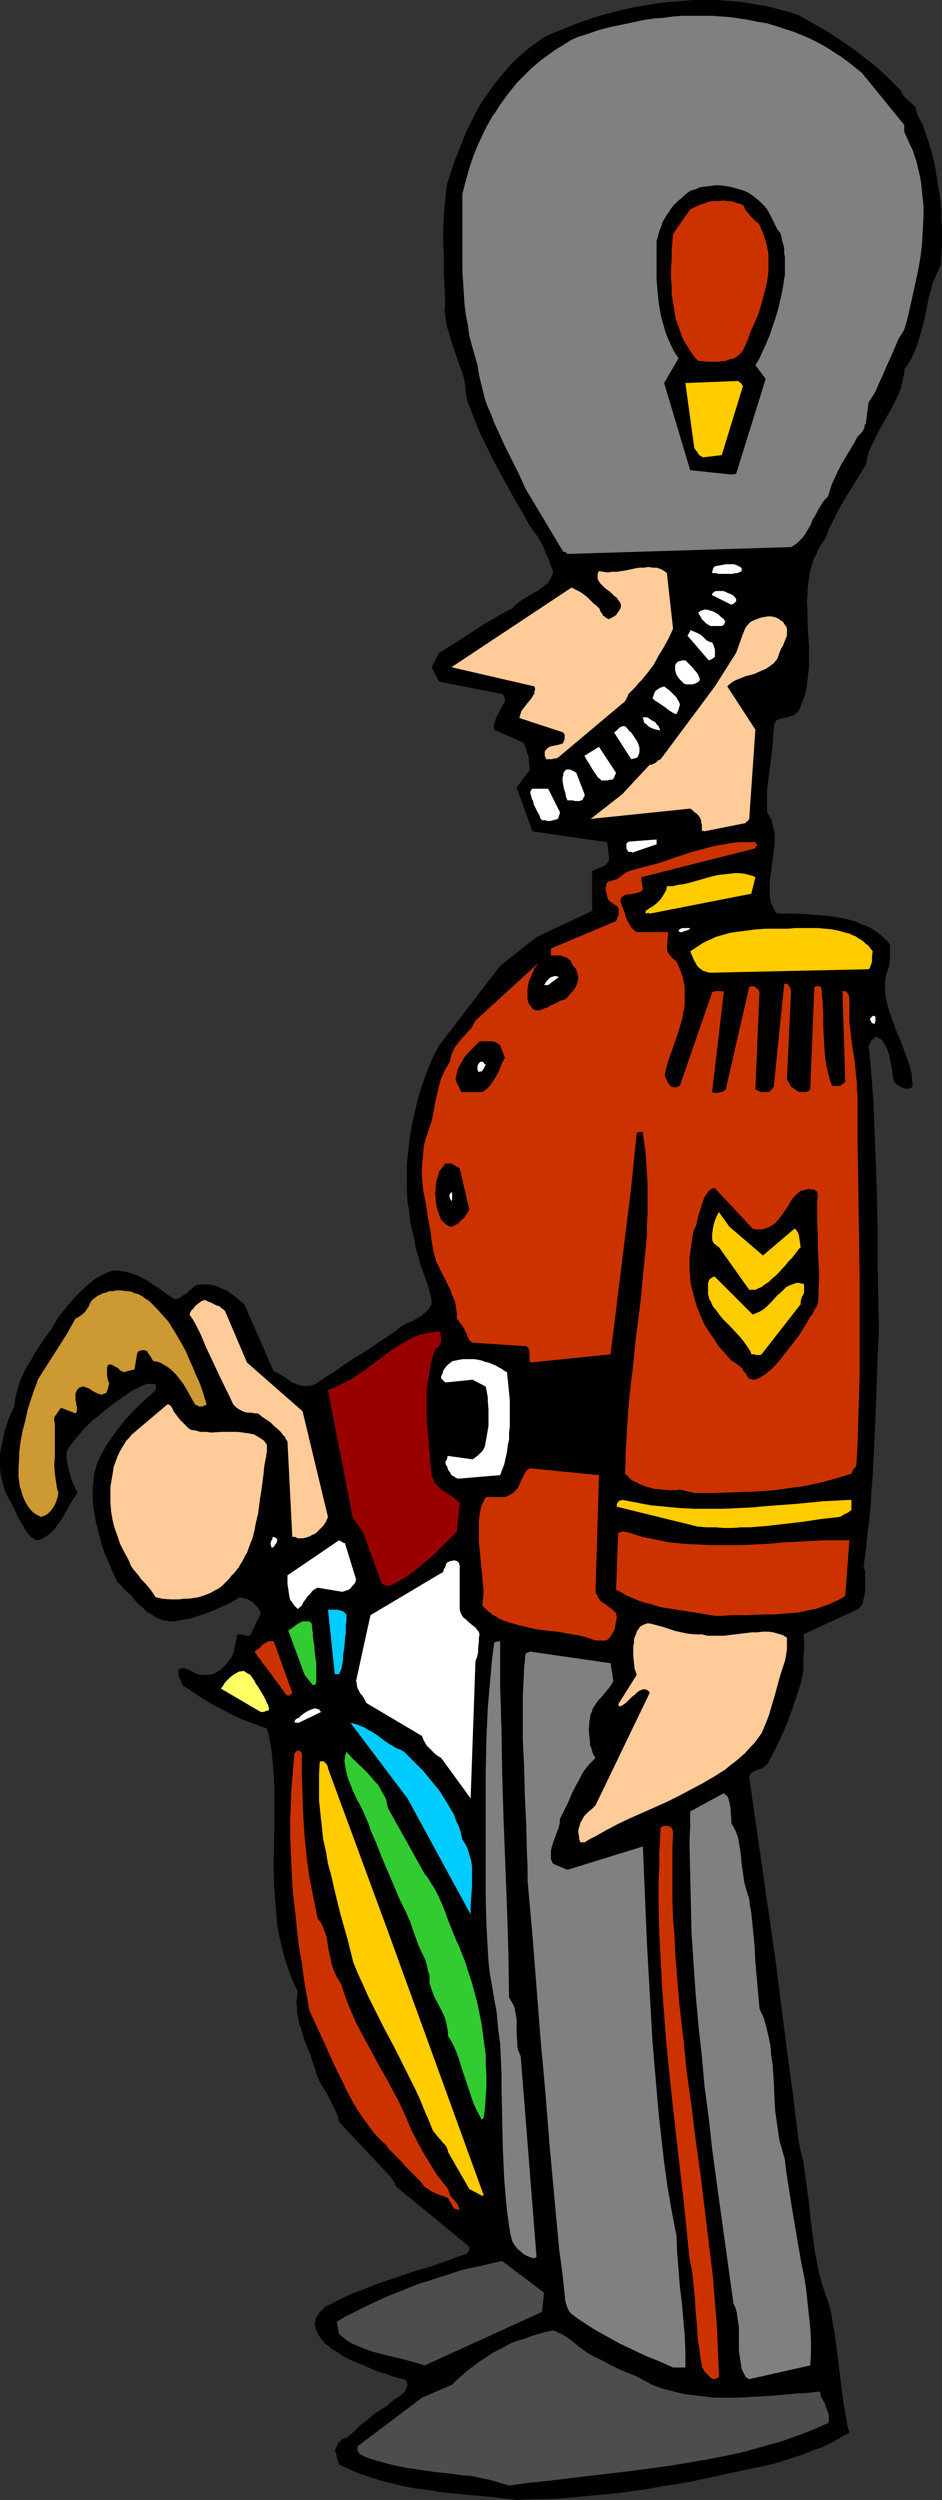 <?xml version="1.0" encoding="UTF-8" standalone="no"?>
<svg
   version="1.0"
   width="58.68mm"
   height="155.711mm"
   id="svg59"
   sodipodi:docname="Palace Guard 2.wmf"
   xmlns:inkscape="http://www.inkscape.org/namespaces/inkscape"
   xmlns:sodipodi="http://sodipodi.sourceforge.net/DTD/sodipodi-0.dtd"
   xmlns="http://www.w3.org/2000/svg"
   xmlns:svg="http://www.w3.org/2000/svg">
  <rect width="100%" height="100%" fill="#333333" stroke="none"/>
  <sodipodi:namedview
     id="namedview59"
     pagecolor="#ffffff"
     bordercolor="#000000"
     borderopacity="0.25"
     inkscape:showpageshadow="2"
     inkscape:pageopacity="0.0"
     inkscape:pagecheckerboard="0"
     inkscape:deskcolor="#d1d1d1"
     inkscape:document-units="mm" />
  <defs
     id="defs1">
    <pattern
       id="WMFhbasepattern"
       patternUnits="userSpaceOnUse"
       width="6"
       height="6"
       x="0"
       y="0" />
  </defs>
  <path
     style="fill:#000000;fill-opacity:1;fill-rule:evenodd;stroke:none"
     d="m 121.633,588.515 3.392,-0.162 h 3.392 l 3.392,-0.162 3.392,-0.323 3.392,-0.323 3.554,-0.323 3.392,-0.323 3.392,-0.485 3.554,-0.485 3.392,-0.646 3.392,-0.485 3.554,-0.646 6.784,-1.454 6.623,-1.454 3.392,-0.646 3.231,-0.808 3.069,-0.97 2.908,-0.97 2.908,-1.131 1.454,-0.485 1.454,-0.646 1.292,-0.646 1.454,-0.808 1.292,-0.808 1.292,-0.646 -0.485,-1.778 -0.323,-1.939 -0.323,-1.939 -0.323,-1.778 -0.485,-3.878 -0.969,-7.756 -0.485,-3.878 -0.323,-1.778 -0.323,-1.939 -0.323,-1.778 -0.485,-1.939 -0.808,-2.262 -0.808,-2.424 -0.646,-2.424 -0.485,-2.424 -0.485,-2.424 -0.323,-2.424 -0.646,-4.686 -0.485,-4.848 -0.646,-4.686 -0.323,-2.424 -0.323,-2.424 -0.646,-2.424 -0.485,-2.424 -1.292,-10.665 -1.454,-10.827 -2.746,-21.492 -3.069,-21.33 -3.069,-21.33 0.162,-0.323 v -0.323 l 0.162,-0.162 0.162,-0.162 0.323,-0.162 0.162,-0.162 0.646,-0.323 1.454,-0.485 0.485,-0.323 0.323,-0.323 0.323,-0.162 1.292,-2.424 1.292,-2.585 1.292,-2.747 1.131,-2.747 0.969,-2.747 0.969,-2.909 0.969,-2.909 0.646,-3.07 v -1.131 -1.131 -1.131 l 0.162,-1.131 v -0.97 -1.131 -0.97 l -0.162,-0.97 12.922,-5.979 0.162,-0.162 0.162,-0.162 0.323,-0.323 0.323,-0.485 0.162,-0.646 0.162,-0.808 0.162,-0.646 0.162,-0.808 v -0.808 -1.778 -0.808 -0.646 -0.808 l -0.162,-0.485 -0.162,-0.485 v -0.485 l 0.485,-3.393 0.323,-3.555 0.485,-3.555 0.323,-3.393 0.162,-3.393 0.323,-3.555 0.323,-6.787 0.323,-6.787 0.485,-13.735 0.323,-6.787 -0.162,-8.403 -0.162,-8.403 v -8.241 l -0.162,-8.403 -0.323,-8.241 -0.162,-4.201 -0.162,-4.201 -0.162,-4.201 -0.323,-4.363 -0.323,-4.201 -0.485,-4.363 0.162,-0.323 0.162,-0.162 v -0.323 l 0.162,-0.162 0.162,-0.323 0.162,-0.162 0.162,-0.162 0.323,-0.162 0.162,-0.162 0.162,-0.162 V 243.841 l 0.646,0.485 0.646,0.323 0.485,0.485 0.323,0.646 0.323,0.485 0.323,0.646 0.485,1.454 0.323,1.616 0.323,1.616 0.162,1.616 0.323,1.454 0.485,0.485 0.485,0.323 0.485,0.323 0.646,0.323 0.646,0.162 h 0.646 l 0.485,-0.162 0.323,-0.162 0.162,-0.323 v -0.808 l -0.162,-0.97 v -0.808 l -0.162,-0.808 -0.485,-1.778 -0.646,-1.778 -0.646,-1.778 -0.646,-1.778 -0.808,-1.778 -0.646,-1.778 -0.646,-1.778 -0.646,-1.778 -0.485,-1.778 -0.323,-1.778 -0.162,-0.97 v -0.808 -0.97 -0.808 l 0.162,-0.97 0.162,-0.808 0.323,-0.808 0.323,-0.97 0.162,-1.454 v -1.293 -1.131 -1.131 l -0.485,-0.646 -0.646,-0.646 -0.646,-0.646 -0.646,-0.485 -0.646,-0.485 -0.646,-0.485 -0.808,-0.485 -0.646,-0.323 -1.615,-0.646 -1.615,-0.646 -1.777,-0.485 -1.777,-0.323 -1.777,-0.323 -1.777,-0.162 -1.938,-0.162 -1.777,-0.162 -3.715,-0.162 h -1.777 -1.777 l -0.485,-0.485 -0.323,-0.646 -0.323,-0.646 -0.323,-0.646 -0.162,-0.646 -0.162,-1.454 v -0.646 -1.616 -1.454 l 0.323,-1.616 0.162,-1.616 0.485,-3.232 0.162,-1.778 v -1.454 -0.808 l -0.162,-0.808 -0.162,-0.808 -0.162,-0.646 -0.162,-0.808 -0.323,-0.808 -0.485,-0.646 -0.323,-0.646 v -1.454 -1.293 -2.585 l 0.323,-2.585 0.323,-2.585 0.323,-2.424 0.323,-2.585 0.162,-2.424 0.162,-2.424 0.162,-0.485 0.162,-0.323 0.162,-0.323 0.323,-0.162 0.323,-0.162 0.323,-0.162 0.969,-0.162 0.808,-0.162 0.969,-0.323 0.485,-0.162 0.323,-0.323 0.485,-0.323 0.323,-0.323 0.485,-1.131 0.485,-1.293 0.485,-1.293 0.323,-1.293 0.162,-1.131 0.162,-1.454 0.162,-1.293 0.162,-1.293 v -2.585 -2.747 l -0.162,-2.585 -0.162,-2.747 v -2.585 l -0.162,-2.585 0.162,-1.293 v -1.293 l 0.162,-1.293 0.162,-1.293 0.162,-1.293 0.323,-1.131 0.323,-1.131 0.323,-1.131 0.646,-1.131 0.485,-1.131 0.646,-1.131 0.808,-1.131 0.485,-1.131 0.485,-1.293 1.131,-2.262 1.131,-2.262 1.292,-2.262 2.584,-4.201 2.584,-4.201 0.323,-1.616 0.323,-1.293 0.646,-1.454 0.646,-1.293 0.646,-1.454 1.454,-2.585 0.808,-1.454 1.454,-2.585 0.646,-1.293 0.646,-1.454 0.646,-1.454 0.323,-1.454 0.323,-1.454 0.162,-0.808 v -0.808 l 0.485,-0.646 0.485,-0.646 0.808,-1.454 0.646,-1.454 0.646,-1.616 0.485,-1.616 0.485,-1.616 0.808,-3.232 0.646,-3.232 0.323,-1.616 0.485,-1.616 0.323,-1.454 0.646,-1.454 0.646,-1.454 0.646,-1.293 0.162,-2.262 0.162,-2.101 v -2.101 -2.262 l -0.162,-2.101 v -2.101 l -0.162,-2.101 -0.323,-2.101 -0.323,-1.939 -0.323,-2.101 -0.323,-2.101 -0.485,-1.939 -0.485,-2.101 -0.646,-1.939 -0.646,-1.939 -0.646,-1.939 -0.323,-0.646 -0.323,-0.485 -0.485,-0.97 -0.162,-0.485 -0.162,-0.485 -0.162,-0.485 v -0.485 l -0.162,-0.162 -0.162,-0.162 -0.485,-0.485 -0.162,-0.162 -0.323,-0.323 -0.646,-0.485 -0.485,-0.485 -0.485,-0.485 -0.323,-0.646 -0.162,-0.162 v -0.323 l -1.292,-1.293 -1.292,-1.293 -1.292,-1.293 -1.292,-1.131 -1.454,-1.293 -1.454,-1.131 -1.454,-1.131 -1.454,-1.131 -1.615,-1.131 L 198.037,9.534 194.806,7.433 191.414,5.494 188.022,3.555 186.084,2.909 184.307,2.424 182.369,1.939 180.43,1.454 178.653,1.131 176.715,0.808 174.777,0.485 172.838,0.323 170.9,0.162 168.962,0 h -1.938 -1.777 -1.938 l -1.938,0.162 -1.938,0.162 -1.938,0.162 -1.938,0.162 -1.938,0.323 -1.938,0.323 -1.938,0.323 -3.715,0.808 -1.777,0.485 -1.938,0.485 -3.715,1.131 -3.554,1.293 -3.554,1.454 -3.392,1.454 -1.292,0.97 -1.131,0.808 -1.131,0.808 -0.969,0.808 -1.131,0.97 -0.969,0.97 -0.969,0.808 -0.808,0.97 -1.777,2.101 -1.615,1.939 -1.454,2.101 -1.454,2.101 -1.292,2.262 -1.131,2.262 -1.131,2.262 -0.969,2.424 -0.969,2.424 -0.969,2.424 -0.808,2.424 -0.808,2.585 -0.323,1.778 -0.162,1.939 -0.162,1.778 -0.162,1.778 -0.162,3.555 v 3.555 l 0.162,3.393 v 3.555 l 0.323,6.948 -0.162,1.454 0.162,1.454 0.162,1.454 0.323,1.454 0.485,1.454 0.323,1.293 1.938,5.656 0.485,1.293 0.485,1.293 0.323,1.454 0.162,1.293 0.162,1.454 0.162,1.293 0.808,2.262 0.808,2.101 0.808,2.101 0.808,1.939 0.969,1.939 0.969,1.939 0.808,1.778 0.969,1.778 1.938,3.555 1.938,3.555 2.1,3.555 1.938,3.555 0.485,0.646 0.485,0.646 0.808,1.131 0.808,1.293 0.646,1.293 0.485,1.293 0.646,1.293 0.485,1.454 0.323,0.808 0.323,0.808 v 0.485 l -0.162,0.323 -0.323,0.808 -0.323,0.646 -0.485,0.646 -0.646,0.485 -0.646,0.485 -0.646,0.485 -0.808,0.485 -1.454,0.808 -1.615,0.97 -0.646,0.485 -0.646,0.485 -0.646,0.485 -0.485,0.646 -1.292,0.646 -1.131,0.646 -2.261,1.293 -2.261,1.293 -1.938,1.293 -4.2,2.747 -2.1,1.293 -2.1,1.293 -1.777,3.393 1.777,3.393 14.861,2.909 0.323,0.323 0.162,0.485 0.162,0.323 v 0.485 0.162 l -0.162,0.323 -0.323,0.323 -0.162,0.485 -0.485,0.808 -0.485,0.97 -0.485,0.97 -0.162,0.485 -0.162,0.646 -0.162,0.323 v 0.485 0.485 0.323 l 6.946,3.07 0.323,0.646 0.323,0.808 0.162,0.808 0.323,0.808 0.162,0.808 v 0.97 l 0.162,0.808 v 0.808 l -3.069,4.04 3.715,10.342 17.607,2.585 0.485,4.04 -0.162,0.323 -0.162,0.323 -0.323,0.485 -0.323,0.323 -0.646,0.162 -0.485,0.323 -0.646,0.162 -0.646,0.323 -0.646,0.323 v 9.372 l -13.084,6.14 -8.561,6.787 -14.376,18.745 -1.292,2.424 -1.131,2.585 -0.969,2.585 -0.969,2.747 -0.808,2.909 -0.646,2.747 -0.646,3.07 -0.485,2.909 -0.323,3.07 -0.323,2.909 v 3.07 3.07 l 0.162,2.909 0.323,1.454 0.162,1.616 0.162,1.454 0.323,1.454 0.323,1.454 0.323,1.293 0.162,1.131 0.162,0.97 0.323,0.97 0.323,0.97 0.485,1.939 0.646,1.778 0.646,1.778 0.646,1.939 0.162,0.808 0.323,0.97 0.162,0.97 v 0.97 l -0.323,0.485 -0.323,0.646 -0.323,0.323 -0.485,0.485 -0.485,0.323 -0.485,0.485 -1.131,0.646 -1.131,0.646 -1.292,0.485 -1.131,0.646 -0.969,0.808 -1.292,0.97 -1.292,0.808 -2.584,1.778 -2.423,1.616 -2.423,1.454 -2.261,1.454 -2.261,1.616 -2.261,1.454 -2.423,1.616 -0.808,0.323 -0.808,0.162 h -0.808 -0.646 l -0.646,-0.162 -0.646,-0.162 -0.646,-0.323 -0.485,-0.162 -1.131,-0.808 -0.969,-0.646 -1.131,-0.646 -0.485,-0.323 -0.646,-0.162 -6.946,-15.836 -0.969,-0.808 -1.131,-0.97 -1.131,-0.808 -0.646,-0.485 -0.646,-0.323 -0.808,-0.323 -0.646,-0.323 -0.808,-0.323 -0.808,-0.162 -0.808,-0.162 h -0.969 -0.808 l -0.969,0.162 -0.323,0.162 -0.323,0.162 -0.485,0.485 -0.646,0.485 -0.646,0.646 -0.808,0.485 -0.646,0.485 -0.323,0.162 -0.485,0.162 h -0.323 -0.323 l -0.808,-0.485 -0.808,-0.485 -1.454,-1.131 -1.777,-1.131 -1.615,-1.131 -0.969,-0.485 -0.808,-0.485 -0.969,-0.323 -0.969,-0.323 -0.969,-0.323 -1.131,-0.162 -0.969,-0.162 h -1.131 l -1.131,0.323 -0.969,0.485 -0.969,0.485 -0.969,0.485 -0.808,0.646 -0.969,0.808 -0.808,0.646 -0.808,0.808 -1.454,1.454 -1.454,1.616 -1.292,1.616 -1.292,1.616 -1.615,2.747 -1.777,2.424 -1.615,2.424 -0.808,1.293 -0.646,1.293 -0.808,1.131 -0.646,1.293 -0.646,1.293 -0.485,1.293 -0.485,1.454 -0.323,1.293 -0.323,1.454 -0.162,1.454 -0.646,1.454 -0.646,1.454 -0.485,1.454 -0.485,1.454 -0.323,1.454 -0.323,1.616 -0.323,1.454 L 0,342.735 v 1.454 1.454 l 0.162,1.454 0.323,1.454 0.323,1.293 0.485,1.454 0.646,1.293 0.646,1.131 0.323,0.485 0.162,0.485 0.323,0.646 0.323,0.646 0.646,1.454 0.808,1.293 0.808,1.454 0.323,0.485 0.485,0.646 0.485,0.485 0.485,0.323 0.485,0.323 0.485,0.162 0.808,-0.162 0.808,-0.485 0.808,-0.485 0.646,-0.485 0.646,-0.646 0.646,-0.646 0.485,-0.808 0.646,-0.808 0.969,-1.616 0.969,-1.778 0.969,-1.616 0.646,-0.97 0.485,-0.646 -0.485,-0.97 -0.485,-1.131 -0.485,-1.131 -0.323,-1.131 -0.323,-1.293 -0.323,-1.293 -0.162,-1.293 v -1.454 l 0.646,-1.131 0.808,-1.131 0.969,-1.131 0.808,-0.97 0.969,-1.131 0.969,-0.97 0.969,-0.97 1.131,-0.808 2.1,-1.778 2.1,-1.616 2.1,-1.454 1.131,-0.808 0.969,-0.646 1.454,-0.646 0.646,-0.323 0.646,-0.323 0.646,-0.162 h 0.485 0.485 0.485 0.162 0.162 l 0.162,0.162 v 0.162 0.485 0.646 l -1.777,1.616 -1.938,1.778 -1.938,1.939 -1.777,1.939 -1.615,2.101 -0.808,1.131 -0.808,1.131 -0.808,1.131 -0.646,1.131 -0.646,1.131 -0.646,1.293 -0.323,0.808 -0.323,0.97 -0.485,1.778 -0.162,1.939 -0.162,1.939 v 1.778 l 0.162,1.939 0.323,1.939 0.323,1.939 0.485,1.778 0.485,1.939 0.485,1.778 0.646,1.778 0.808,1.778 0.646,1.616 0.808,1.778 0.646,1.454 0.808,0.646 0.646,0.808 0.808,0.808 0.808,0.646 1.454,1.778 0.808,0.808 0.969,0.808 0.808,0.808 0.969,0.485 0.969,0.646 1.131,0.485 0.485,0.162 0.646,0.162 h 0.485 l 0.646,0.162 h 0.646 0.646 l 0.646,-0.162 0.646,-0.162 2.1,-0.323 1.938,-0.646 1.938,-0.646 1.777,-0.646 1.615,-0.808 1.615,-0.646 1.454,-0.808 1.292,-0.808 0.808,0.162 0.808,0.162 0.646,0.323 0.808,0.485 0.646,0.646 0.485,0.485 0.485,0.646 0.323,0.808 -2.423,5.171 -0.323,0.162 h -0.323 -0.485 l -0.323,-0.162 -0.808,-0.162 h -0.485 -0.323 l -0.969,4.525 -0.485,0.97 -0.646,0.808 -0.646,0.808 -0.808,0.808 -0.323,0.323 -0.969,0.646 -0.485,0.323 -0.646,0.162 -0.485,0.162 h -0.646 -0.485 -0.485 -0.485 l -0.808,-0.162 -0.646,-0.323 -0.646,-0.323 -0.485,-0.323 -0.646,-0.162 -0.646,-0.323 h -0.323 -0.485 l -0.162,0.162 -0.323,0.162 -0.162,0.162 v 0.162 0.323 0.323 0.485 l 0.323,0.646 0.323,0.646 0.162,0.646 0.162,0.162 v 0.162 l 2.423,1.616 2.423,1.616 2.261,1.293 2.423,1.293 2.423,1.293 2.584,1.131 2.584,0.97 2.746,0.97 0.485,1.778 0.323,1.778 0.323,1.939 0.162,1.778 0.162,1.778 0.162,1.939 0.162,3.878 v 3.878 3.878 l -0.162,7.756 v 4.04 l 0.162,3.878 0.162,2.101 0.162,1.939 0.162,1.939 0.162,1.939 0.323,1.939 0.485,2.101 0.485,1.939 0.485,1.939 0.646,1.939 0.646,1.939 0.808,1.939 0.969,1.939 -0.162,1.293 -0.162,1.293 0.162,1.293 v 1.293 l 0.323,1.293 0.162,1.131 0.485,1.293 0.323,1.131 0.323,1.131 0.485,1.293 0.969,2.262 0.808,2.585 0.485,1.293 0.323,1.293 0.646,1.454 0.808,1.454 0.808,1.131 0.646,1.293 0.646,1.293 0.646,1.293 0.646,1.454 0.162,0.646 0.162,0.808 12.115,12.927 0.323,0.485 0.323,0.485 0.162,0.162 0.162,0.323 0.162,0.485 0.323,0.485 17.122,14.058 v 0.646 l -0.162,0.485 -0.162,0.162 -0.162,0.162 -0.162,0.162 -0.323,0.162 -1.938,0.646 -2.1,0.808 -4.2,1.454 -4.361,1.293 -4.2,1.454 -4.361,1.454 -1.938,0.808 -2.1,0.808 -2.1,0.808 -1.938,0.97 -1.938,0.97 -1.938,0.97 -0.162,0.323 -0.323,0.323 -0.485,0.323 -0.323,0.485 -0.162,0.323 -0.323,0.323 -0.162,0.323 -0.162,0.485 -0.162,0.646 v 0.646 l 0.162,0.646 0.162,0.808 0.323,0.485 0.323,0.646 0.485,0.646 0.485,0.646 0.646,0.646 0.646,0.485 0.808,0.646 0.808,0.485 0.808,0.485 0.808,0.646 1.938,0.97 1.938,0.808 1.938,0.808 1.777,0.808 1.777,0.646 0.808,0.162 0.808,0.323 0.808,0.323 0.646,0.162 0.646,0.162 0.646,0.162 0.485,0.162 h 0.323 l 0.162,0.162 h 0.162 l 0.162,0.162 v 0 l 0.162,0.485 v 0.162 l 0.162,0.323 -0.162,0.485 -0.162,0.323 -0.162,0.485 -0.162,0.323 -0.323,0.323 -0.323,0.323 -0.646,0.485 -0.808,0.485 -0.646,0.485 -0.646,0.485 -0.323,0.323 -0.162,0.162 -1.131,0.808 -1.131,0.646 -1.131,0.808 -0.969,0.808 -1.131,0.97 -1.131,0.808 -0.969,0.97 -0.808,0.808 -0.646,0.485 -0.485,0.485 -0.646,0.323 h -0.323 l -0.323,0.162 -0.485,0.485 -0.485,0.485 -0.162,0.323 -0.162,0.323 -0.162,0.485 -0.323,0.485 0.969,3.393 1.292,0.646 1.131,0.485 2.584,1.131 2.423,0.808 2.584,0.808 2.584,0.646 2.746,0.646 2.584,0.485 2.746,0.323 2.746,0.485 2.584,0.323 5.331,0.485 5.331,0.485 2.584,0.323 z"
     id="path1" />
  <path
     style="fill:#4d4d4d;fill-opacity:1;fill-rule:evenodd;stroke:none"
     d="m 119.856,585.121 4.684,-0.646 4.684,-0.485 9.369,-1.131 9.692,-1.131 4.846,-0.646 4.684,-0.646 4.846,-0.808 4.684,-0.808 4.846,-0.97 2.261,-0.485 2.423,-0.646 2.261,-0.646 2.261,-0.646 2.423,-0.646 2.261,-0.808 2.261,-0.808 2.1,-0.808 2.261,-0.97 2.261,-0.97 0.162,-0.485 v -0.485 -0.485 -0.485 l -0.162,-0.485 -0.162,-0.485 -0.323,-0.808 -0.323,-0.97 -0.485,-0.808 -0.485,-0.97 v -0.485 l -0.162,-0.485 -2.746,0.323 -2.746,0.162 -5.492,0.485 -2.746,0.162 -2.746,0.162 -2.908,0.162 h -2.746 -2.746 l -2.746,-0.323 -2.746,-0.323 -1.292,-0.162 -1.454,-0.323 -1.292,-0.323 -1.292,-0.323 -1.292,-0.323 -1.292,-0.485 -1.292,-0.485 -1.131,-0.646 -1.292,-0.646 -1.131,-0.646 -1.615,-0.646 -1.615,-0.646 -1.454,-0.646 -1.292,-0.646 -1.454,-0.808 -1.292,-0.646 -1.292,-0.646 -1.292,-0.646 -1.131,-0.808 -1.131,-0.808 -0.969,-0.808 -0.969,-0.808 -0.969,-0.646 -0.969,-0.646 -1.131,-0.485 -0.485,-0.323 -0.646,-0.162 -1.615,0.323 -1.777,0.485 -1.615,0.485 -1.615,0.646 -1.777,0.485 -1.615,0.646 -1.454,0.808 -1.615,0.808 -1.454,0.808 -1.454,0.97 -1.454,0.97 -1.292,0.97 -1.292,0.97 -1.292,1.131 -1.292,1.131 -1.131,1.131 -7.107,3.07 -15.184,11.473 v 0.485 0.485 l 0.162,0.323 0.162,0.162 0.162,0.323 0.969,0.485 1.131,0.485 2.1,0.646 2.261,0.646 2.1,0.485 2.261,0.485 2.261,0.323 4.361,0.646 4.523,0.485 2.1,0.323 2.261,0.162 2.261,0.485 2.261,0.485 2.261,0.646 z"
     id="path2" />
  <path
     style="fill:#cc3200;fill-opacity:1;fill-rule:evenodd;stroke:none"
     d="m 168.315,560.075 0.969,-0.485 -0.162,-3.878 -0.162,-4.04 -0.162,-3.878 -0.323,-4.04 -0.323,-3.878 -0.323,-4.04 -0.969,-7.918 -0.969,-8.08 -0.969,-7.918 -1.131,-8.08 -0.969,-7.918 -1.131,-8.08 -0.808,-8.08 -0.969,-8.08 -0.646,-8.08 -0.323,-4.04 -0.162,-4.04 -0.323,-4.04 -0.162,-4.04 v -4.04 -4.04 -4.04 l 0.162,-4.04 v -0.162 0 l -0.162,-0.485 -0.162,-0.323 -0.162,-0.162 -0.323,-0.162 -0.323,-0.162 h -0.323 -0.485 -0.323 l -0.162,0.162 -0.485,0.162 -0.162,3.07 -0.162,3.07 v 3.07 l -0.162,3.232 v 3.07 3.07 l 0.162,6.302 0.323,6.302 0.323,6.464 0.485,6.302 0.485,6.464 0.646,6.464 0.646,6.302 1.454,12.927 1.454,12.604 0.646,6.464 0.646,6.302 0.323,1.616 0.323,1.616 0.162,1.616 0.162,1.616 0.323,3.07 0.162,3.232 0.323,3.07 0.162,3.07 0.485,3.07 0.162,1.616 0.323,1.616 v 0.162 0.162 l 0.162,0.323 0.162,0.162 0.323,0.646 0.485,0.485 0.485,0.485 0.485,0.485 0.323,0.162 0.162,0.162 h 0.323 z"
     id="path3" />
  <path
     style="fill:#808080;fill-opacity:1;fill-rule:evenodd;stroke:none"
     d="m 176.392,560.075 14.376,-3.232 0.162,-2.909 v -2.909 l -0.162,-3.07 -0.323,-2.909 -0.323,-3.07 -0.323,-3.07 -0.485,-3.07 -0.646,-3.07 -2.1,-12.281 -0.485,-3.07 -0.485,-3.07 -0.485,-3.07 -0.323,-2.909 -0.323,-1.131 -0.323,-1.131 -0.646,-2.262 -0.323,-2.262 -0.323,-2.262 -0.323,-2.262 -0.162,-2.262 -0.162,-4.363 -0.323,-4.525 -0.323,-2.101 -0.162,-2.262 -0.485,-2.262 -0.485,-2.101 -0.646,-2.262 -0.485,-0.97 -0.485,-1.131 -0.323,-3.717 -0.323,-3.555 -0.323,-3.555 -0.162,-3.555 -0.323,-3.393 -0.323,-3.232 -0.162,-1.616 -0.323,-1.616 -0.162,-1.616 -0.485,-1.454 -0.323,-1.131 -0.323,-1.131 -0.162,-1.131 -0.162,-1.131 -0.323,-2.101 -0.162,-2.101 -0.323,-2.101 -0.162,-0.97 -0.162,-0.97 -0.323,-0.97 -0.323,-0.808 -0.485,-0.97 -0.485,-0.808 v -0.97 l -0.162,-1.616 v -0.808 l -0.162,-0.808 -0.162,-0.808 -0.162,-0.646 -0.323,-0.808 h -0.162 l -0.162,-0.162 h -0.162 v -0.162 l -0.162,-0.162 V 422.076 l -0.162,0.162 v 0 h -0.162 l -0.323,0.162 -7.43,4.04 v 3.555 l -0.162,3.555 0.162,7.272 0.162,7.11 0.162,7.11 0.485,7.272 0.485,7.11 0.646,7.272 0.808,7.272 0.646,7.272 0.969,7.272 0.808,7.272 0.969,7.272 4.038,29.086 0.485,1.131 0.323,1.131 0.162,1.293 0.162,1.131 0.162,0.97 v 1.131 2.262 2.101 l 0.162,1.131 0.162,1.131 0.162,0.97 0.162,1.131 0.485,0.97 0.485,0.97 z"
     id="path4" />
  <path
     style="fill:#808080;fill-opacity:1;fill-rule:evenodd;stroke:none"
     d="m 158.462,557.328 h 2.908 v -1.939 -1.778 l -0.162,-3.717 -0.323,-3.878 -0.323,-3.717 -0.485,-3.878 -0.323,-4.04 -0.323,-4.04 -0.162,-4.04 -1.131,-5.817 -0.969,-5.656 -0.808,-5.817 -0.646,-5.656 -0.646,-5.817 -0.485,-5.656 -0.485,-5.656 -0.485,-5.817 -0.646,-11.311 -0.646,-11.473 -0.485,-11.473 -0.485,-11.473 -17.768,5.494 -3.392,-1.454 -0.323,-0.646 -0.162,-0.485 v -0.646 -0.646 -0.646 l 0.162,-0.646 0.323,-1.131 0.485,-1.293 0.485,-1.454 0.323,-0.646 0.162,-0.808 0.162,-0.646 v -0.808 l 0.969,-1.939 0.969,-1.939 0.808,-1.939 0.969,-1.939 0.969,-1.778 0.485,-0.97 0.485,-0.808 0.646,-0.808 0.646,-0.808 0.808,-0.808 0.646,-0.646 -0.323,-0.485 -0.323,-0.646 -0.162,-0.485 -0.162,-0.646 -0.323,-0.646 v -0.808 l -0.162,-1.454 -0.162,-1.454 0.162,-1.293 v -0.808 l 0.162,-0.485 v -0.646 l 0.162,-0.485 0.323,-0.646 0.162,-0.646 0.646,-0.97 0.646,-0.97 0.808,-0.808 1.454,-1.778 0.646,-0.808 0.646,-1.131 -0.646,-4.201 -19.061,-2.747 v 0 l -0.162,0.162 h -0.162 -0.162 v 0 0.162 h -0.162 l -0.323,0.162 -0.323,3.393 -0.162,3.393 -0.162,3.232 v 3.393 3.393 3.232 l 0.323,6.787 0.162,6.625 0.323,6.787 0.162,6.625 0.162,3.393 v 3.232 l 1.131,12.604 0.969,12.443 0.969,12.443 1.131,12.443 0.969,12.281 1.131,12.281 1.131,12.281 0.808,5.979 0.646,6.14 0.162,0.646 0.162,0.485 0.162,0.485 0.162,0.323 0.323,0.646 0.485,0.485 1.292,0.97 1.454,0.97 2.746,1.778 2.908,1.616 2.908,1.616 3.069,1.454 3.069,1.454 3.231,1.293 z"
     id="path5" />
  <path
     style="fill:#4d4d4d;fill-opacity:1;fill-rule:evenodd;stroke:none"
     d="m 99.988,556.843 27.622,-12.604 0.485,-4.525 -9.853,-7.433 -2.423,0.485 -2.584,0.646 -2.423,0.485 -2.584,0.646 -2.423,0.808 -2.584,0.808 -2.423,0.808 -2.585,0.808 -2.423,0.97 -2.423,0.97 -2.423,0.97 -2.423,1.131 -2.423,1.131 -2.261,1.131 -2.261,1.131 -2.261,1.293 0.485,2.909 0.969,0.808 0.969,0.808 1.131,0.646 1.131,0.485 1.131,0.485 1.292,0.485 1.292,0.485 1.292,0.323 2.584,0.646 2.746,0.646 2.908,0.808 1.292,0.323 z"
     id="path6" />
  <path
     style="fill:#808080;fill-opacity:1;fill-rule:evenodd;stroke:none"
     d="m 125.671,531.635 0.646,-0.323 -3.715,-47.185 -0.323,-0.808 -0.323,-0.808 -0.162,-0.808 v -0.97 l -0.162,-1.778 v -1.778 -1.778 l -0.162,-0.97 -0.162,-0.808 -0.162,-0.97 -0.323,-0.808 -0.485,-0.808 -0.485,-0.808 -0.162,-10.503 -0.323,-10.503 -0.808,-20.845 -0.323,-10.503 -0.162,-10.503 -0.323,-10.503 v -10.503 h -0.485 l -0.485,0.162 h -0.162 l -0.162,0.162 -0.162,0.162 v 0.323 l -0.485,3.717 -0.323,3.717 -0.323,3.717 -0.323,3.717 -0.162,3.717 -0.162,3.717 -0.162,7.433 v 7.433 7.595 7.595 7.595 l 0.162,5.979 0.162,2.909 0.162,2.909 0.162,2.747 0.323,2.909 0.485,2.747 0.485,2.909 0.646,3.555 0.323,3.717 0.485,3.555 0.162,3.555 0.162,3.555 v 3.555 l 0.162,7.272 0.162,7.11 0.162,3.555 0.162,3.555 0.323,3.717 0.323,3.555 0.485,3.555 0.323,1.939 0.485,1.778 0.323,0.485 0.323,0.485 0.485,0.646 0.646,0.485 0.646,0.646 0.808,0.485 0.808,0.323 0.485,0.162 z"
     id="path7" />
  <path
     style="fill:#cc3200;fill-opacity:1;fill-rule:evenodd;stroke:none"
     d="m 108.226,520.323 -0.162,-0.485 -0.162,-0.485 -0.162,-0.485 -0.323,-0.323 -0.646,-0.808 -0.808,-0.808 v 0 -0.162 l -0.162,-0.485 -0.162,-0.485 -0.162,-0.485 -1.131,-1.454 -1.292,-1.616 -1.131,-1.778 -0.969,-1.616 -1.131,-1.778 -0.969,-1.778 -1.938,-3.717 -0.969,-2.262 -0.969,-2.262 -0.969,-2.101 -1.131,-2.101 -2.261,-4.201 -1.131,-1.939 -1.131,-2.101 -2.261,-4.201 -1.131,-2.101 -1.131,-2.101 -0.969,-2.262 -0.969,-2.262 -0.808,-2.262 -0.808,-2.424 -0.646,-0.97 -0.485,-0.97 -0.485,-0.97 -0.323,-0.97 -0.323,-0.97 -0.162,-1.131 -0.485,-1.939 -0.323,-2.101 -0.162,-0.97 -0.323,-0.97 -0.323,-0.808 -0.323,-0.97 -0.485,-0.808 -0.646,-0.808 -0.485,-2.424 -0.485,-2.424 -0.485,-2.424 -0.485,-2.424 -0.323,-2.424 -0.323,-2.424 -0.485,-4.848 -0.323,-4.848 -0.162,-4.848 -0.162,-4.848 v -4.848 l -0.162,-0.323 -0.162,-0.162 -0.162,-0.162 -0.323,-0.162 -0.323,0.162 -0.323,0.162 v 0.162 l -0.162,0.162 -0.162,0.162 v 0.162 l -0.323,3.878 -0.323,3.878 -0.162,3.878 -0.162,3.717 v 3.717 l 0.162,3.878 0.162,3.717 0.162,3.717 0.323,3.717 0.485,3.878 0.323,3.555 0.485,3.878 0.646,3.717 0.485,3.717 1.292,7.433 0.969,2.101 0.969,2.101 1.938,4.201 1.938,4.363 2.1,4.201 0.969,2.101 1.131,2.101 1.131,1.939 1.292,1.939 1.292,1.778 1.292,1.778 1.454,1.616 1.615,1.454 0.485,0.808 0.646,0.646 1.292,1.293 1.131,1.131 0.969,1.131 2.261,2.262 1.131,1.131 0.646,0.808 0.485,0.646 0.808,0.485 0.646,0.485 0.646,0.323 0.808,0.323 0.646,0.323 0.646,0.162 1.292,0.485 1.454,2.585 h 0.162 0.323 l 0.323,0.162 z"
     id="path8" />
  <path
     style="fill:#ffcc00;fill-opacity:1;fill-rule:evenodd;stroke:none"
     d="M 113.556,516.93 113.879,516.768 91.427,454.879 77.212,416.259 v -0.323 l -0.162,-0.323 -0.162,-0.323 -0.323,-0.323 -0.323,-0.323 H 76.081 75.597 75.435 l -0.162,0.162 -0.162,2.909 v 3.07 3.07 l 0.323,3.07 0.323,2.909 0.323,3.07 0.646,2.909 0.485,2.909 0.808,2.909 0.646,2.909 1.454,5.979 1.615,5.656 1.454,5.817 1.131,2.747 1.131,2.424 1.131,2.585 1.292,2.585 2.423,4.848 2.584,4.848 2.423,4.848 2.423,4.848 1.131,2.424 0.969,2.424 1.131,2.585 0.969,2.424 0.646,0.808 0.646,0.808 0.485,0.485 0.485,0.646 0.485,0.485 0.485,0.646 0.162,0.485 0.162,0.323 v 0.323 l 5.007,8.726 z"
     id="path9" />
  <path
     style="fill:#32cc32;fill-opacity:1;fill-rule:evenodd;stroke:none"
     d="m 113.879,498.509 0.323,-2.585 0.162,-2.424 0.162,-2.424 v -2.424 l -0.162,-2.424 v -2.424 l -0.323,-2.424 -0.323,-2.424 -0.323,-2.424 -0.485,-2.424 -0.485,-2.424 -0.646,-2.424 -0.646,-2.424 -0.808,-2.424 -0.808,-2.585 -0.969,-2.424 -0.485,-1.293 -0.646,-1.293 -0.969,-2.424 -0.969,-2.424 -0.808,-2.262 -0.969,-2.262 -0.485,-1.131 -0.485,-0.97 -0.646,-1.131 -0.646,-0.97 -0.646,-1.131 -0.808,-0.97 -8.561,-15.351 -0.323,-1.131 -0.162,-0.97 -0.485,-0.97 -0.485,-0.808 -0.485,-0.97 -0.485,-0.808 -0.808,-0.808 -0.646,-0.808 -1.454,-1.616 -3.069,-2.909 -1.454,-1.616 -0.162,0.485 -0.162,0.485 v 0.485 l -0.162,0.646 0.162,0.97 0.162,1.131 0.323,1.293 0.323,1.131 0.485,1.131 0.485,1.293 1.131,2.424 0.646,1.131 0.646,1.293 0.485,1.131 0.485,1.131 0.485,1.131 0.323,1.131 1.292,2.909 1.131,2.909 1.131,2.747 1.131,2.585 2.261,5.333 1.292,2.585 1.131,2.585 0.323,0.97 0.323,0.97 0.646,1.778 0.646,1.778 0.808,1.778 0.808,1.616 0.485,1.778 0.162,0.97 0.323,0.808 v 0.97 0.97 l 0.323,0.97 0.323,0.97 0.323,0.808 0.323,0.808 0.808,1.454 0.323,0.646 0.323,0.646 0.646,1.293 0.323,0.808 0.162,0.646 0.162,0.808 0.162,0.808 0.162,0.808 v 0.97 l 0.808,1.293 0.646,1.293 0.485,1.131 0.485,1.293 0.808,2.585 0.808,2.424 0.808,2.424 0.808,2.424 0.485,1.293 0.485,1.131 0.646,1.131 0.646,1.293 z"
     id="path10" />
  <path
     style="fill:#00ccff;fill-opacity:1;fill-rule:evenodd;stroke:none"
     d="m 110.81,450.678 v -2.101 l 0.162,-2.262 0.162,-2.424 v -2.262 -1.131 -1.131 l -0.162,-1.131 -0.323,-1.131 -0.323,-1.131 -0.323,-0.97 -0.485,-0.97 -0.646,-0.97 -0.323,-1.454 -0.485,-1.616 -0.646,-1.293 -0.485,-1.454 -0.808,-1.293 -0.808,-1.454 -0.808,-1.293 -0.808,-1.293 -0.969,-1.293 -0.969,-1.131 -2.1,-2.585 -2.261,-2.262 -2.261,-2.262 -0.808,-0.485 -0.969,-0.323 -0.808,-0.485 -0.808,-0.485 -1.454,-0.97 -1.454,-1.131 -1.454,-0.97 -0.808,-0.323 -0.646,-0.485 -0.808,-0.323 -0.808,-0.323 -0.969,-0.323 -0.808,-0.162 13.407,17.775 z"
     id="path11" />
  <path
     style="fill:#ffcc99;fill-opacity:1;fill-rule:evenodd;stroke:none"
     d="m 137.624,433.711 1.292,-0.808 1.292,-0.646 2.584,-1.454 2.746,-1.454 2.746,-1.293 2.908,-1.293 2.908,-1.293 2.908,-1.293 2.908,-1.454 2.746,-1.454 2.746,-1.454 2.746,-1.616 1.292,-0.808 1.292,-0.808 1.131,-0.97 1.292,-0.97 1.131,-0.97 1.131,-0.97 0.969,-1.131 1.131,-1.131 0.969,-1.293 0.808,-1.131 0.969,-2.262 0.808,-2.101 0.646,-2.262 0.646,-2.101 1.131,-4.201 0.646,-2.101 0.646,-1.939 0.162,-0.808 0.162,-0.808 0.162,-1.293 v -1.293 -1.293 l -0.485,-0.323 -0.485,-0.323 -1.131,-0.323 -1.131,-0.323 -1.292,-0.162 h -1.131 l -1.292,0.162 h -1.292 l -1.292,0.162 -2.746,0.323 -2.584,0.323 h -1.292 -1.292 -1.292 l -1.292,-0.323 h -1.615 l -1.615,-0.162 -1.615,-0.323 -1.454,-0.323 -2.908,-0.97 -3.069,-0.808 h -0.646 l -0.485,0.162 -0.646,0.323 -0.323,0.162 -0.323,0.323 -0.323,0.485 -0.323,0.485 -0.162,0.646 -0.323,0.646 -0.162,0.646 v 0.808 l -0.162,0.646 v 0.808 1.454 l 0.162,1.616 0.162,1.454 0.485,1.454 -4.361,6.948 0.162,0.162 v 0.162 l 0.162,0.162 h 0.162 l 0.162,-0.162 h 0.162 l 0.485,-0.323 0.485,-0.323 0.485,-0.485 0.969,-0.97 0.646,-0.485 0.485,-0.485 0.646,-0.485 0.485,-0.162 0.323,-0.162 h 0.162 0.323 0.162 l 0.323,0.162 0.162,0.162 0.323,0.162 0.162,0.323 -12.761,26.501 -0.808,0.808 -0.969,0.808 -0.808,0.808 -0.323,0.485 -0.323,0.646 -0.323,0.485 -0.162,0.646 -0.162,0.485 -0.162,0.646 v 0.808 l 0.162,0.646 v 0.646 l 0.323,0.808 z"
     id="path12" />
  <path
     style="fill:#ffffff;fill-opacity:1;fill-rule:evenodd;stroke:none"
     d="m 110.81,423.207 1.131,-32.157 0.323,-0.808 0.162,-0.646 0.162,-0.808 v -0.808 l 0.162,-1.616 v -0.808 l 0.162,-0.808 -0.162,-0.485 -0.162,-0.323 -0.323,-0.323 -0.323,-0.485 -0.646,-0.485 -0.808,-0.646 -0.646,-0.646 -0.808,-0.646 -0.323,-0.485 -0.162,-0.323 -0.162,-0.485 -0.162,-0.485 v -10.503 l -0.162,-0.323 v -0.162 l -0.162,-0.162 -0.162,-0.162 -0.162,-0.162 h -0.162 l -0.485,-0.162 -0.485,0.162 h -0.323 l -0.323,0.162 h -0.162 l -0.323,0.162 -0.323,0.485 -0.162,0.646 -0.323,0.485 -0.162,0.646 -17.122,10.18 -3.392,15.513 0.162,0.485 v 0.323 l 0.162,0.808 0.323,0.646 0.323,0.646 0.485,0.485 0.162,0.323 0.162,0.162 0.323,0.646 0.323,0.646 13.084,7.756 0.323,0.808 0.323,0.646 0.485,0.808 0.646,0.646 0.646,0.646 0.646,0.646 0.646,0.485 0.808,0.485 6.946,9.534 z"
     id="path13" />
  <path
     style="fill:#ffffff;fill-opacity:1;fill-rule:evenodd;stroke:none"
     d="m 70.266,405.594 5.331,-2.585 -0.323,-0.323 -0.162,-0.323 h -0.323 l -0.323,-0.162 h -0.323 -0.323 l -0.323,0.162 -0.485,0.162 -0.646,0.323 -0.808,0.485 -0.646,0.485 -0.646,0.646 H 70.104 l -0.323,0.162 -0.323,0.323 v 0.162 l -0.162,0.162 v 0 0.162 z"
     id="path14" />
  <path
     style="fill:#ffff66;fill-opacity:1;fill-rule:evenodd;stroke:none"
     d="m 61.382,403.008 h 0.323 0.323 l 0.485,-0.162 0.323,-0.162 h 0.162 0.162 l 0.162,-0.162 v -0.323 -0.162 l -0.162,-0.323 v -0.323 l -0.323,-0.485 -0.323,-0.808 -0.323,-0.646 -0.485,-0.808 -0.485,-0.808 -0.485,-0.808 -0.485,-0.646 -0.323,-0.646 -0.323,-0.485 -0.323,-0.485 -0.162,-0.162 v -0.162 h -0.162 v -0.162 l -0.323,-0.162 -0.323,-0.162 -0.485,-0.323 -0.485,-0.323 -0.485,0.162 h -0.485 l -0.323,0.162 -0.323,0.162 -0.808,0.485 -0.646,0.485 -0.646,0.646 -0.646,0.646 -0.485,0.808 -0.485,0.646 z"
     id="path15" />
  <path
     style="fill:#cc3200;fill-opacity:1;fill-rule:evenodd;stroke:none"
     d="m 67.682,399.13 h 0.162 0.323 l 0.323,-0.323 0.323,-0.162 v -0.162 0 l -4.361,-12.119 H 64.128 63.805 63.482 63.159 l -0.323,0.162 -0.162,0.162 -0.646,0.323 -0.485,0.485 -0.485,0.485 -0.646,0.485 -0.485,0.323 0.162,0.162 v 0.162 l 0.162,0.162 0.162,0.162 0.162,0.323 0.162,0.323 0.646,0.646 0.485,0.808 0.646,0.808 1.454,1.939 0.646,0.97 0.646,0.808 0.646,0.808 0.485,0.808 0.323,0.323 0.162,0.323 0.162,0.162 0.162,0.323 0.162,0.162 h 0.162 v 0.162 z"
     id="path16" />
  <path
     style="fill:#32cc32;fill-opacity:1;fill-rule:evenodd;stroke:none"
     d="m 74.304,396.545 0.162,-0.646 v -0.646 -0.808 -0.808 -0.97 -1.131 l -0.323,-2.101 -0.162,-2.101 -0.162,-0.97 -0.162,-1.131 v -0.808 l -0.162,-0.97 v -0.646 L 73.335,382.163 73.012,381.84 72.689,381.678 H 72.366 72.043 71.558 71.235 l -0.646,0.323 -0.808,0.485 -0.646,0.485 -0.646,0.485 -0.646,0.323 3.877,10.503 1.938,2.424 z"
     id="path17" />
  <path
     style="fill:#00ccff;fill-opacity:1;fill-rule:evenodd;stroke:none"
     d="m 79.796,394.121 0.162,-0.162 v -0.162 l 0.323,-0.646 0.162,-0.646 0.162,-0.808 0.162,-0.97 v -0.97 l 0.323,-2.101 0.162,-2.262 0.162,-0.97 v -0.97 -0.97 l 0.162,-0.808 v -0.646 -0.646 -0.323 l -0.162,-0.162 -0.162,-0.162 -0.162,-0.162 -0.162,-0.162 -0.323,-0.162 -0.646,-0.162 -0.646,-0.162 h -0.646 -1.454 l 1.615,15.19 z"
     id="path18" />
  <path
     style="fill:#cc3200;fill-opacity:1;fill-rule:evenodd;stroke:none"
     d="m 140.209,386.203 h 2.423 l 0.323,-0.162 0.323,-0.323 0.323,-0.162 0.162,-0.485 0.323,-0.323 0.162,-0.323 0.485,-0.97 0.162,-0.97 0.162,-0.97 0.162,-0.646 v -0.323 l -0.162,-0.485 v -0.323 l -0.323,-0.323 -0.323,-0.323 -0.646,-0.485 -0.646,-0.485 -0.646,-0.485 -0.808,-0.485 -0.323,-0.323 -0.162,-0.323 -0.323,-0.323 -0.162,-0.485 -0.323,-0.485 -0.162,-0.485 v 0 l 0.808,-27.47 -16.315,-1.616 -0.485,0.323 -0.323,0.323 -0.323,0.485 -0.162,0.323 -0.485,0.97 -0.323,0.646 -0.162,0.485 -0.485,0.97 -0.323,0.485 -0.485,0.485 -0.323,0.323 -0.646,0.323 -0.485,0.323 -0.808,0.323 h -4.523 l -0.323,0.646 -0.323,0.646 -0.323,0.646 -0.162,0.646 -0.323,1.616 -0.162,1.454 v 1.616 1.616 1.616 l 0.162,1.616 0.162,1.778 0.162,1.616 0.323,3.393 0.162,1.778 0.162,1.616 -0.162,1.616 -0.162,1.616 0.646,0.646 0.646,0.646 0.646,0.485 0.646,0.485 0.646,0.323 0.646,0.485 0.808,0.323 0.808,0.323 1.615,0.485 1.615,0.485 1.615,0.323 1.777,0.485 3.554,0.485 1.938,0.162 1.777,0.323 1.938,0.323 1.777,0.323 1.777,0.485 z"
     id="path19" />
  <path
     style="fill:#cc3200;fill-opacity:1;fill-rule:evenodd;stroke:none"
     d="m 168.315,380.385 h 1.777 l 1.938,-0.162 h 1.938 1.938 l 4.038,-0.162 h 2.1 l 2.1,-0.162 1.938,-0.162 2.1,-0.162 1.938,-0.485 1.938,-0.323 1.777,-0.646 0.969,-0.323 0.808,-0.323 0.969,-0.485 0.808,-0.323 0.808,-0.485 0.808,-0.485 v 0 l 0.969,-13.089 h -2.908 -3.069 l -3.069,0.162 -3.231,0.162 -3.231,0.162 -3.392,0.323 -3.392,0.162 -3.392,0.162 h -3.392 -3.392 l -3.231,-0.162 -3.392,-0.162 -1.615,-0.162 -1.615,-0.162 -3.231,-0.646 -1.615,-0.323 -1.615,-0.323 -1.454,-0.485 -1.615,-0.485 -0.646,-0.162 -0.646,-0.162 -0.646,0.162 -0.646,0.162 v -0.162 l -0.485,13.574 1.292,0.646 1.292,0.808 1.292,0.485 1.454,0.646 1.454,0.485 1.454,0.323 1.454,0.485 1.454,0.323 3.069,0.485 3.069,0.485 3.069,0.485 z"
     id="path20" />
  <path
     style="fill:#ffffff;fill-opacity:1;fill-rule:evenodd;stroke:none"
     d="m 71.074,377.962 0.162,-0.485 0.323,-0.485 0.485,-0.646 0.323,-0.485 0.646,-0.646 0.485,-0.646 0.646,-0.485 0.646,-0.323 5.815,0.97 v 0 l 0.485,-0.162 0.485,-0.162 0.485,-0.162 0.485,-0.323 0.323,-0.485 0.485,-0.485 0.323,-0.485 0.162,-0.646 -2.584,-8.403 v 0 -0.162 h -0.162 -0.162 l -0.485,-0.323 -0.646,-0.323 -12.115,8.241 v 0.97 1.131 l 0.162,0.97 0.162,1.131 0.162,0.97 0.162,0.646 0.323,0.323 0.323,0.485 0.323,0.485 0.323,0.323 0.485,0.485 z"
     id="path21" />
  <path
     style="fill:#ffcc99;fill-opacity:1;fill-rule:evenodd;stroke:none"
     d="m 37.96,376.346 2.1,0.162 h 2.1 l 1.131,-0.162 h 1.131 l 1.131,-0.162 1.131,-0.162 0.969,-0.323 0.969,-0.323 1.131,-0.485 0.808,-0.485 0.969,-0.485 0.808,-0.646 0.646,-0.646 0.808,-0.808 0.646,-0.808 0.646,-0.646 0.646,-0.808 0.485,-0.646 0.485,-0.808 0.485,-0.808 0.485,-0.97 0.485,-0.808 0.646,-1.778 0.646,-1.616 0.485,-1.939 0.323,-1.778 0.485,-1.939 0.485,-3.717 0.323,-1.939 0.485,-3.717 0.162,-1.778 0.323,-1.778 0.162,-0.646 v -0.485 l 0.162,-0.485 v -0.323 -1.454 l -0.323,-0.485 -0.323,-0.485 -0.485,-0.323 -0.485,-0.323 -0.485,-0.323 -0.323,-0.162 -0.485,-0.323 -0.646,-0.162 -0.969,-0.162 -1.131,-0.162 -1.292,-0.162 H 54.759 53.467 52.175 l -2.423,0.162 -1.292,-0.162 h -1.292 l -1.131,-0.323 -1.131,-0.162 -0.646,-0.485 -0.646,-0.646 -0.646,-0.646 -0.485,-0.485 -0.646,-0.808 -0.485,-0.646 -0.485,-0.646 -0.323,-0.808 v 0 0 l -0.162,-0.162 -0.162,-0.162 v -0.162 l -0.323,-0.162 -0.162,-0.162 h -0.323 l -8.4,7.11 -0.646,0.808 -0.646,0.646 -0.485,0.808 -0.485,0.808 -0.485,0.808 -0.485,0.97 -0.323,0.808 -0.323,0.97 -0.323,0.808 -0.162,0.97 -0.162,0.97 -0.162,0.97 -0.323,1.939 v 1.939 1.939 l 0.162,1.939 0.323,1.939 0.485,1.939 0.646,1.778 0.646,1.939 0.808,1.616 0.969,1.778 0.323,0.646 0.323,0.808 0.323,0.646 0.485,0.646 0.969,1.131 0.808,1.131 0.969,0.97 0.969,1.131 0.808,1.131 0.323,0.485 0.323,0.485 h 0.323 l 0.162,0.162 h 0.485 z"
     id="path22" />
  <path
     style="fill:#990000;fill-opacity:1;fill-rule:evenodd;stroke:none"
     d="m 91.427,373.437 1.131,-0.485 1.131,-0.646 1.131,-0.646 1.131,-0.646 0.969,-0.808 1.131,-0.808 1.938,-1.616 2.1,-1.778 1.777,-1.778 3.715,-3.717 0.646,-6.787 -0.485,-0.323 -0.323,-0.323 -0.808,-0.646 -0.969,-0.646 -0.969,-0.646 -0.969,-0.646 -0.485,-0.485 -0.323,-0.323 -0.485,-0.485 -0.323,-0.646 -0.162,-0.485 -0.323,-0.808 -0.323,-3.555 -0.162,-1.939 -0.162,-1.778 -0.323,-3.717 -0.162,-1.939 v -1.939 -1.939 -1.778 -1.939 l 0.323,-1.939 0.323,-1.778 0.323,-1.939 0.485,-1.939 0.646,-1.778 h 0.162 0.162 l 0.162,-0.162 0.162,-0.162 0.162,-0.162 0.162,-0.323 0.162,-0.323 0.162,-0.485 v -0.485 -0.485 l -0.162,-0.646 -0.162,-0.646 h -0.969 l -0.808,0.162 -0.969,0.162 -0.808,0.162 -0.808,0.162 -0.969,0.323 -0.808,0.323 -0.808,0.485 -1.615,0.808 -1.454,0.97 -1.615,0.97 -1.454,1.131 -3.069,2.262 -1.615,1.293 -1.615,0.97 -1.615,1.131 -1.777,0.808 -1.777,0.97 -0.808,0.323 -0.969,0.323 5.815,29.894 2.584,3.878 4.361,11.958 h 0.162 l 0.323,0.162 0.323,0.162 h 0.323 z"
     id="path23" />
  <path
     style="fill:#ffffff;fill-opacity:1;fill-rule:evenodd;stroke:none"
     d="m 64.451,364.065 h 0.162 v 0 -0.162 l 0.162,-0.323 0.323,-0.323 0.162,-0.646 v 0 0 -0.162 0 l -0.162,-0.323 -0.323,-0.162 -0.323,-0.162 v 0 h -0.162 l -0.162,0.162 v 0.162 0.162 l -0.162,0.323 v 0 l -0.162,0.162 v 0.323 l -0.162,0.323 0.162,0.323 v 0.323 l 0.162,0.162 v 0 l 0.162,0.162 v 0 l 0.162,-0.162 z"
     id="path24" />
  <path
     style="fill:#ffcc99;fill-opacity:1;fill-rule:evenodd;stroke:none"
     d="m 70.266,362.126 h 0.646 0.485 l 0.646,-0.162 0.485,-0.162 0.485,-0.162 0.485,-0.323 0.485,-0.162 0.485,-0.323 0.485,-0.485 0.323,-0.323 0.808,-0.808 0.646,-0.97 0.485,-1.131 -5.977,-24.885 -13.084,-11.473 -5.169,-12.119 -0.323,-0.323 -0.485,-0.323 -0.485,-0.485 -0.646,-0.162 -0.646,-0.323 -0.646,-0.323 -0.808,-0.323 -0.646,-0.323 h -0.323 l -0.162,0.162 h -0.323 l -0.162,0.162 -0.646,0.485 -0.646,0.485 -0.485,0.646 -0.485,0.485 -0.162,0.323 -0.162,0.162 v 0.323 l -0.162,0.162 0.808,1.131 0.646,1.131 1.292,2.585 1.131,2.747 1.292,2.747 2.584,5.494 1.292,2.585 1.292,2.747 0.323,0.323 0.323,0.323 0.646,0.485 0.646,0.323 0.646,0.323 0.808,0.162 h 0.808 l 0.808,0.162 h 0.808 l 0.969,0.808 0.969,0.646 0.969,0.646 0.808,0.808 0.969,0.808 0.808,0.808 0.323,0.485 0.485,0.485 0.323,0.646 0.323,0.485 1.131,22.3 v 0.162 h 0.323 0.323 l 0.323,0.162 0.323,0.162 z"
     id="path25" />
  <path
     style="fill:#ffcc00;fill-opacity:1;fill-rule:evenodd;stroke:none"
     d="m 164.277,359.379 1.938,0.162 h 2.1 l 2.1,0.162 h 2.1 l 1.938,-0.162 h 2.1 l 4.038,-0.323 4.2,-0.485 4.2,-0.485 4.2,-0.646 4.361,-0.485 0.485,-0.162 0.485,-0.323 0.323,-0.162 0.323,-0.162 0.646,-0.323 0.323,-0.323 0.323,-0.162 v -2.424 l -3.231,0.162 -3.392,0.162 -3.231,0.323 -3.392,0.323 -6.623,0.485 -3.392,0.323 -3.392,0.162 -3.554,0.162 h -3.392 -3.392 l -3.392,-0.162 -3.392,-0.323 -3.392,-0.323 -1.777,-0.323 -1.615,-0.323 -1.777,-0.323 -1.615,-0.323 -0.323,0.162 h -0.323 l -0.162,0.162 -0.323,0.323 v 0.162 l -0.162,0.162 v 0.323 0.323 z"
     id="path26" />
  <path
     style="fill:#cc9932;fill-opacity:1;fill-rule:evenodd;stroke:none"
     d="m 9.692,357.116 0.323,-0.162 0.485,-0.162 0.323,-0.162 0.485,-0.323 0.646,-0.646 0.485,-0.646 0.485,-0.808 0.323,-0.808 0.323,-0.97 0.162,-0.97 -0.323,-1.131 -0.162,-1.131 -0.162,-1.131 -0.162,-1.131 -0.162,-2.101 0.162,-2.262 v -2.101 -2.101 -1.939 -1.131 l -0.162,-0.97 v -0.485 l 0.162,-0.485 0.323,-0.323 0.162,-0.323 0.485,-0.646 0.162,-0.323 0.323,-0.323 3.392,1.293 v 0 l 0.162,-0.162 0.162,-0.323 v -0.323 -0.323 -0.485 l -0.162,-0.485 v -0.485 l -0.162,-0.485 v -0.646 -0.485 -0.485 l 0.162,-0.323 0.162,-0.485 0.323,-0.323 0.162,-0.162 0.323,-0.162 h 0.162 l 0.323,-0.162 h 0.323 l 0.485,0.162 0.323,0.162 0.485,0.162 0.969,0.646 0.969,0.485 0.485,0.162 0.485,0.162 0.323,-0.162 0.323,-0.162 h 0.323 l 0.162,-0.162 0.162,-0.323 v -0.162 l 0.162,-0.323 0.162,-0.485 v -0.323 l 0.162,-0.485 v -0.323 l -0.162,-0.162 -0.162,-0.485 -0.162,-1.131 v -0.646 -0.485 -0.646 l 0.162,-0.485 0.162,-0.162 h 0.323 0.162 0.323 l 0.485,0.323 0.646,0.323 0.485,0.323 0.485,0.485 0.323,0.162 h 0.162 v 0.162 h 0.162 l 2.584,-0.646 0.646,-3.878 0.162,-0.162 v -0.162 h 0.162 l 0.162,-0.162 h 0.162 l 0.323,-0.162 h 0.323 0.485 l 0.323,0.162 0.323,0.162 0.162,0.485 0.323,0.323 0.485,0.808 0.162,0.323 0.323,0.323 0.969,0.162 0.808,0.323 0.808,0.485 0.808,0.485 0.646,0.485 0.646,0.646 0.646,0.646 0.485,0.646 0.646,0.808 0.485,0.646 0.969,1.616 0.969,1.778 0.969,1.616 h 0.323 l 0.162,0.162 0.323,0.162 h 0.485 0.323 l 0.323,-0.162 0.485,-0.162 0.162,-0.162 -0.485,-1.616 -0.485,-1.616 -0.646,-1.778 -0.808,-1.778 -0.808,-1.939 -0.808,-1.778 -0.808,-1.939 -0.969,-1.778 -1.131,-1.939 -0.969,-1.616 -1.131,-1.778 -1.292,-1.454 -1.292,-1.454 -1.292,-1.293 -0.646,-0.646 -0.808,-0.485 -0.646,-0.485 -0.808,-0.485 -0.485,-0.162 -0.646,-0.162 -0.646,-0.323 -0.808,-0.162 h -0.646 l -0.808,-0.162 h -0.808 -0.646 l -0.808,0.162 h -0.808 l -0.646,0.323 -0.808,0.162 -0.646,0.323 -0.646,0.323 -0.646,0.485 -0.646,0.485 -0.485,0.808 -0.323,0.808 -0.485,0.646 -0.323,0.485 -0.485,0.485 -0.646,0.485 -0.485,0.323 -0.646,0.323 -2.1,3.717 -2.261,3.555 -2.261,3.555 -2.261,3.555 -0.162,0.646 -0.323,0.808 -0.323,0.808 -0.323,0.97 -0.323,0.97 -0.323,0.97 -0.323,0.97 -0.323,1.131 -0.485,2.262 -0.646,2.424 -0.485,2.585 -0.323,2.424 v 1.293 l -0.162,2.424 v 1.131 1.131 l 0.162,1.131 0.162,1.131 0.323,0.97 0.323,1.131 0.323,0.808 0.485,0.97 0.485,0.808 0.646,0.808 0.646,0.646 0.808,0.485 z"
     id="path27" />
  <path
     style="fill:#cc3200;fill-opacity:1;fill-rule:evenodd;stroke:none"
     d="m 163.469,351.461 h 4.684 l 4.684,-0.162 4.684,-0.162 2.423,-0.162 2.261,-0.162 2.423,-0.323 2.261,-0.323 2.423,-0.323 2.261,-0.485 2.261,-0.485 2.261,-0.646 2.261,-0.646 2.1,-0.646 0.162,-0.485 0.162,-0.323 0.162,-0.323 0.323,-0.323 0.162,-0.162 v 0 l 0.162,-0.162 v 0 l 0.323,-5.494 0.162,-5.333 0.162,-5.494 0.162,-5.494 v -10.827 -10.827 l -0.162,-10.988 -0.162,-10.827 -0.162,-10.988 v -10.827 l -0.162,-1.616 v -1.454 l -0.323,-3.07 -0.323,-2.909 -0.485,-2.909 -0.323,-2.747 -0.323,-2.909 v -1.454 -1.293 -1.454 -1.454 l -0.162,-0.485 -0.162,-0.323 -0.162,-0.162 -0.162,-0.323 -0.162,-0.162 h -0.323 -0.162 -0.323 l 0.646,21.33 -0.323,0.323 -0.485,0.323 -0.323,0.323 h -0.162 -0.162 -1.615 l -0.485,-1.131 -0.323,-1.293 -0.323,-1.293 -0.323,-1.454 -0.162,-1.293 -0.162,-1.454 -0.162,-2.909 -0.162,-3.07 v -2.909 l -0.162,-2.909 -0.162,-1.454 v -1.293 l -0.162,-0.485 -0.162,-0.323 -0.162,-0.162 h -0.162 l -0.323,-0.162 -0.162,0.162 h -0.323 l -0.323,0.162 -0.969,24.077 -0.162,0.162 -0.323,0.323 h -0.162 l -0.323,0.162 h -0.323 -0.323 -0.646 l -0.646,-0.162 -0.485,-0.323 -0.646,-0.485 -0.485,-0.323 -0.323,-0.646 -0.323,-0.485 -0.323,-0.646 0.969,-20.845 -0.162,-0.485 -0.162,-0.323 -0.162,-0.323 -0.162,-0.162 -0.162,-0.162 -0.162,-0.162 h -0.323 l -0.323,0.162 -2.423,23.915 v 0.162 l -0.162,0.162 -0.323,0.485 -0.323,0.323 -0.162,0.162 -0.323,0.162 h -0.323 -0.808 -0.646 l -0.323,-0.162 -0.323,-0.162 -0.323,-0.162 -0.323,-0.162 0.969,-22.784 v -0.162 l -0.162,-0.323 -0.162,-0.323 -0.323,-0.162 -0.323,-0.323 -0.323,-0.162 h -0.323 -0.162 -0.323 l -0.323,0.162 -5.492,24.077 -0.162,0.162 -0.485,0.323 -0.323,0.162 h -0.323 l -0.485,0.162 h -0.485 -0.485 l -0.485,-0.162 2.746,-23.431 v -0.162 l -0.162,-0.162 h -0.162 -0.162 -0.323 -0.646 -0.485 l -0.485,0.162 h -0.162 -0.162 v 0.162 0 l -7.592,21.976 v 0 h -0.162 l -0.162,0.162 h -0.323 l -0.162,0.162 h -0.323 -0.485 l -0.323,-0.162 -0.323,-0.162 -0.162,-0.323 -0.323,-0.323 -0.162,-0.323 -0.162,-0.485 -0.323,-0.485 -0.162,-0.646 0.323,-1.616 0.485,-1.616 1.131,-3.232 1.131,-3.232 0.485,-1.616 0.485,-1.616 0.323,-1.778 0.323,-1.616 v -1.778 -0.808 -0.808 -0.808 l -0.162,-0.97 -0.162,-0.808 -0.162,-0.808 -0.323,-0.97 -0.323,-0.808 -0.323,-0.808 -0.485,-0.97 -0.485,-0.485 -0.485,-0.323 -0.323,-0.485 -0.323,-0.162 -0.162,-0.485 -0.323,-0.323 v -0.323 l -0.162,-0.485 0.323,-3.878 h -7.43 l -0.485,-0.323 -0.323,-0.323 -0.323,-0.323 -0.323,-0.485 -0.485,-0.808 -0.485,-0.97 -0.323,-1.131 -0.808,-2.101 -0.323,-0.97 0.162,-0.323 v -0.323 l 0.323,-0.162 0.162,-0.162 0.162,-0.162 0.323,-0.162 0.646,-0.162 h 0.646 l 0.646,-0.162 0.808,-0.162 0.646,-0.162 0.323,-0.162 0.162,-0.162 0.162,-0.162 0.162,-0.162 v -0.323 -0.162 l -0.162,-0.485 v -0.485 l -0.162,-0.485 v -0.485 -0.323 -0.162 l 26.814,-6.787 v -0.162 -0.162 l 0.162,-0.162 v -0.162 h 0.162 0.162 v -0.162 0 l -0.162,-0.162 -0.162,-0.162 -0.162,-0.323 h -1.777 -1.777 l -1.938,0.162 -1.777,0.323 -1.938,0.323 -1.938,0.485 -1.777,0.485 -1.938,0.485 -3.877,1.293 -3.715,1.293 -1.777,0.485 -1.938,0.485 -1.777,0.485 -1.777,0.485 -0.646,0.323 -0.646,0.485 -0.485,0.323 -0.646,0.485 -0.485,0.323 -0.646,0.162 -0.485,0.162 -0.646,0.162 -0.323,0.162 -0.162,0.162 -0.162,0.162 v 0.323 l -0.162,0.485 v 0.808 l 0.162,0.646 0.162,0.646 0.162,0.646 0.162,0.323 0.162,0.162 0.323,0.323 0.485,0.323 0.323,0.162 0.323,0.323 0.323,0.162 0.323,0.323 0.162,0.485 v 0.323 0.485 0.485 l -0.162,0.323 -0.162,0.323 -0.162,0.485 -0.162,0.323 -15.345,6.464 v 1.616 h 0.808 0.646 0.808 l 0.808,0.323 0.646,0.162 0.323,0.323 0.323,0.162 0.323,0.323 0.162,0.323 0.162,0.485 0.323,0.323 0.162,0.323 0.485,0.485 v 0.323 l 0.162,0.162 v 0.162 l 0.162,0.162 v 0 0.485 l 0.162,0.485 v 0.485 l -0.162,0.485 v 0.323 l -0.162,0.485 -0.323,0.646 -0.485,0.808 -0.646,0.646 -0.646,0.808 -0.646,0.646 -0.646,0.162 -0.485,0.162 -0.969,0.485 -0.969,0.485 -0.485,0.162 -0.323,0.323 -0.969,0.323 -0.808,0.323 -0.323,0.162 h -0.485 -0.485 l -0.485,-0.162 -0.323,-0.323 -0.162,-0.162 -0.485,-0.646 -0.323,-0.646 -0.162,-0.646 v -0.808 -0.808 -0.808 l 0.162,-0.97 0.162,-0.808 0.323,-0.808 0.323,-0.808 0.323,-0.646 0.323,-0.808 0.485,-0.646 0.323,-0.485 0.485,-0.485 -15.184,13.897 -0.323,0.646 -0.323,0.646 -0.323,0.485 -0.485,0.485 -0.969,1.131 -0.485,0.485 -0.485,0.485 -0.808,1.131 -0.485,0.485 -0.323,0.646 -0.323,0.646 -0.323,0.808 -0.162,0.646 -0.162,0.808 -0.485,0.97 -0.646,0.97 -0.323,0.808 -0.485,0.97 -0.323,0.97 -0.323,1.131 -0.485,2.101 -0.485,2.101 -0.323,2.101 -0.485,2.101 -0.323,0.97 -0.323,0.97 -0.323,0.97 -0.323,0.97 -0.485,1.778 -0.162,1.778 -0.162,1.778 -0.162,1.778 v 1.778 l 0.162,1.616 0.162,1.778 0.323,1.616 0.323,1.616 0.485,3.393 0.646,3.393 0.162,1.616 0.323,1.778 0.162,1.131 0.323,1.131 0.323,1.131 0.485,0.97 0.969,1.939 0.969,1.939 0.969,1.939 0.323,0.97 0.485,1.131 0.323,0.97 0.162,1.131 0.162,1.131 v 1.293 l 0.323,0.323 0.323,0.485 0.162,0.323 0.323,0.323 0.323,0.485 0.323,0.485 0.162,0.485 0.323,0.485 0.162,0.646 0.162,0.323 0.162,0.323 0.323,0.485 0.323,0.323 0.323,0.162 11.953,0.808 h 0.323 0.323 l 0.162,0.162 0.323,0.162 v 0.162 l 0.162,0.323 0.162,0.485 v 0.485 0.646 0.808 l 0.162,0.646 18.899,-1.939 4.846,-39.105 1.292,-12.766 v -0.162 0 l 0.162,-0.162 h 0.162 l 0.485,-0.162 h 0.646 l 0.323,2.424 0.323,2.262 0.162,2.424 0.162,2.424 0.162,2.424 v 2.424 2.424 2.585 l -0.162,2.424 v 2.585 l -0.485,5.009 -0.485,5.009 -0.485,5.171 -1.292,10.18 -0.485,5.171 -0.646,5.171 -0.485,5.171 -0.323,5.009 -0.162,2.585 -0.162,2.585 v 2.424 l -0.162,2.585 0.646,0.485 0.485,0.646 0.646,0.485 0.808,0.323 0.808,0.485 0.808,0.323 0.808,0.323 0.808,0.162 0.969,0.323 1.777,0.162 1.777,0.162 h 0.969 0.808 l 0.808,-0.162 z"
     id="path28" />
  <path
     style="fill:#ffffff;fill-opacity:1;fill-rule:evenodd;stroke:none"
     d="m 108.226,348.067 9.53,-0.808 0.485,-1.293 0.485,-1.293 0.323,-1.454 0.323,-1.454 0.162,-1.454 0.323,-1.454 v -1.616 l 0.162,-1.454 v -1.616 -1.616 -3.07 l -0.323,-3.232 -0.323,-3.232 -0.646,-0.323 -0.646,-0.485 -0.646,-0.323 -0.808,-0.485 -0.808,-0.323 -0.808,-0.323 -0.808,-0.162 -0.808,-0.323 -0.808,-0.162 -0.969,-0.162 h -0.808 -0.969 -0.808 l -0.969,0.162 -0.808,0.162 -0.808,0.162 -0.323,0.323 -0.485,0.323 -0.323,0.323 -0.323,0.323 -0.323,0.485 -0.323,0.485 -0.162,0.646 -0.323,0.646 v 0.485 l 0.323,0.323 0.323,0.323 0.323,0.323 6.461,-0.646 3.069,1.616 0.162,0.808 0.162,0.808 0.162,0.97 v 0.808 l 0.162,1.939 v 1.939 1.939 l -0.323,1.939 -0.162,0.97 -0.162,0.808 -0.162,0.97 -0.323,0.808 -0.323,0.485 -0.323,0.323 -0.323,0.323 -0.323,0.323 -0.646,0.485 -0.646,0.485 -5.815,-0.808 v 0 l -0.162,0.162 v 0.323 l -0.162,0.485 -0.162,0.162 -0.162,0.323 0.162,0.646 0.323,0.485 0.162,0.646 0.485,0.646 0.323,0.646 0.646,0.323 0.162,0.162 0.323,0.162 0.323,0.162 z"
     id="path29" />
  <path
     style="fill:#000000;fill-opacity:1;fill-rule:evenodd;stroke:none"
     d="m 177.2,324.798 h 0.485 l 0.485,-0.162 0.485,-0.162 0.485,-0.323 0.485,-0.323 0.646,-0.323 0.485,-0.485 0.646,-0.485 0.485,-0.485 0.646,-0.646 1.131,-1.293 1.131,-1.454 1.131,-1.454 1.131,-1.454 1.131,-1.454 0.969,-1.616 0.808,-1.293 0.808,-1.454 0.485,-0.485 0.323,-0.646 0.162,-0.485 0.323,-0.485 0.323,-0.485 0.162,-0.323 0.162,-1.616 v -1.778 l 0.162,-3.232 -0.162,-3.232 -0.162,-3.232 v -3.07 l -0.162,-3.232 v -3.07 -1.616 l 0.162,-1.616 v -0.323 l -0.162,-0.162 v -0.323 l -0.323,-0.162 -0.162,-0.162 -0.162,-0.162 h -0.646 l -0.646,-0.162 -0.646,0.162 -0.646,0.162 -0.646,0.162 -0.646,0.485 -0.646,0.646 -0.646,0.646 -0.485,0.808 -0.485,0.808 -0.485,0.808 -1.131,1.616 -0.646,0.808 -0.646,0.808 -0.646,0.485 -0.808,0.485 -0.323,0.162 -0.485,0.162 -0.485,0.162 -0.485,0.162 h -0.485 -0.646 -0.485 l -0.646,-0.162 -8.884,-9.534 h -0.323 -0.162 l -0.485,0.323 -0.485,0.323 -0.323,0.485 -0.485,0.646 -0.323,0.646 -0.323,0.808 -0.162,0.646 -0.485,1.616 -0.323,0.808 -0.162,0.808 -0.162,0.646 -0.162,0.808 -0.162,0.485 -0.323,0.485 -0.323,1.131 -0.162,1.131 -0.162,1.131 -0.162,1.131 -0.162,1.131 -0.162,1.131 v 1.131 0.97 1.131 l 0.162,0.97 v 1.131 l 0.162,0.97 0.485,1.939 0.485,1.939 0.646,1.939 0.808,1.939 0.808,1.778 1.131,1.778 1.131,1.616 1.131,1.778 1.454,1.616 1.454,1.616 0.808,0.485 0.646,0.485 0.646,0.485 0.485,0.485 0.323,0.646 0.485,0.485 0.646,1.131 0.323,0.162 h 0.162 0.162 z"
     id="path30" />
  <path
     style="fill:#ffcc00;fill-opacity:1;fill-rule:evenodd;stroke:none"
     d="m 177.846,318.981 h 0.323 0.323 0.485 l 0.323,-0.162 v 0 l 9.207,-11.796 v -0.646 l 0.162,-0.646 0.162,-0.485 0.323,-0.485 0.162,-0.646 v -0.646 -0.646 -0.323 l -0.162,-0.323 h -0.485 l -0.485,-0.162 h -0.323 -0.485 l -0.323,0.162 -0.485,0.162 -0.808,0.323 -0.646,0.323 -0.646,0.646 -0.646,0.646 -0.808,0.646 -1.292,1.454 -0.646,0.646 -0.646,0.646 -0.808,0.646 -0.808,0.485 -0.808,0.323 -0.323,0.162 -0.485,0.162 -8.884,-8.888 h -0.323 l -0.323,0.162 -0.485,0.323 -0.162,0.162 -0.162,0.323 -0.162,0.646 v 0.646 0.646 0.646 0.485 l 0.323,1.293 0.323,0.485 0.485,1.131 0.808,0.97 0.808,1.131 0.808,0.97 1.938,1.939 1.938,2.101 0.808,0.97 0.808,1.131 0.646,0.97 0.323,0.485 0.162,0.646 h 0.323 0.162 0.323 z"
     id="path31" />
  <path
     style="fill:#ffcc00;fill-opacity:1;fill-rule:evenodd;stroke:none"
     d="m 177.2,303.63 h 0.323 0.323 l 0.323,-0.162 0.323,-0.162 0.808,-0.323 0.808,-0.646 0.808,-0.485 0.808,-0.808 0.808,-0.646 0.808,-0.808 1.615,-1.778 0.646,-0.808 0.808,-0.808 0.646,-0.808 0.485,-0.646 0.485,-0.646 0.485,-0.485 -0.485,-3.232 v 0 h -0.162 v -0.162 -0.162 l -0.162,-0.162 -0.162,-0.162 -0.162,-0.323 -0.323,-0.162 -7.43,6.302 -7.915,-6.787 -2.423,-3.393 -0.162,0.162 -0.162,0.323 -0.162,0.323 -0.162,0.323 -0.162,0.485 -0.162,0.323 -0.323,1.131 -0.162,0.97 -0.162,0.97 v 0.485 0.485 0.323 0.162 l 0.162,0.485 0.323,0.485 0.485,0.323 0.323,0.323 0.323,0.162 7.107,10.019 z"
     id="path32" />
  <path
     style="fill:#000000;fill-opacity:1;fill-rule:evenodd;stroke:none"
     d="m 106.449,288.763 0.646,-0.323 0.646,-0.323 0.485,-0.485 0.485,-0.485 0.646,-0.485 0.323,-0.646 0.485,-0.646 0.323,-0.646 -2.261,-9.695 -0.808,-0.485 -0.323,-0.162 -0.323,-0.162 -0.485,-0.323 h -0.323 -0.646 -0.485 l -0.485,0.646 -0.485,0.646 -0.485,0.646 -0.162,0.808 -0.323,0.808 -0.162,0.808 -0.162,0.97 v 0.808 l -0.162,0.97 0.162,0.808 v 0.97 l 0.162,0.808 0.162,0.97 0.323,0.808 0.323,0.97 0.323,0.808 0.162,0.162 0.323,0.323 0.485,0.485 0.485,0.323 0.323,0.162 0.323,0.162 z"
     id="path33" />
  <path
     style="fill:#ffffff;fill-opacity:1;fill-rule:evenodd;stroke:none"
     d="m 106.449,282.3 v -1.616 h -0.162 l -0.162,0.162 -0.162,0.162 -0.162,0.323 v 0.323 l 0.162,0.485 0.323,0.646 z"
     id="path34" />
  <path
     style="fill:#000000;fill-opacity:1;fill-rule:evenodd;stroke:none"
     d="m 109.518,257.091 h 4.038 l 0.485,-0.323 0.485,-0.323 0.485,-0.485 0.323,-0.323 0.646,-0.97 0.646,-0.97 0.646,-1.131 0.485,-1.131 0.485,-1.293 0.646,-1.131 -1.131,-2.909 -0.323,-0.323 -0.323,-0.162 -0.485,-0.323 -0.646,-0.162 h -0.646 -1.292 -0.485 -0.646 l -0.808,0.808 -0.969,0.97 -0.808,0.808 -0.969,1.131 -0.646,1.131 -0.646,1.131 -0.323,0.646 -0.162,0.808 -0.162,0.646 -0.162,0.808 0.162,0.485 0.162,0.485 0.162,0.323 0.162,0.323 0.323,0.646 0.162,0.323 0.162,0.485 z"
     id="path35" />
  <path
     style="fill:#ffffff;fill-opacity:1;fill-rule:evenodd;stroke:none"
     d="m 112.91,252.244 h 0.323 0.162 l 0.162,-0.162 0.162,-0.323 0.162,-0.162 0.162,-0.323 0.323,-0.646 -0.323,-0.162 -0.162,-0.323 -0.162,-0.162 h -0.162 v -0.162 l -0.162,0.162 h -0.323 l -0.162,0.162 -0.162,0.162 -0.162,0.323 -0.162,0.162 v 0.485 0.485 0.162 l 0.162,0.162 v 0.162 l 0.162,0.162 v 0 z"
     id="path36" />
  <path
     style="fill:#ffffff;fill-opacity:1;fill-rule:evenodd;stroke:none"
     d="m 205.952,240.771 0.162,-0.323 v -0.485 -0.485 l -0.162,-0.323 h -0.323 -0.162 l -0.162,0.162 -0.162,0.162 -0.162,0.162 -0.162,0.323 0.162,0.323 0.162,0.323 0.162,0.162 0.162,0.162 h 0.162 l 0.323,0.162 z"
     id="path37" />
  <path
     style="fill:#ffffff;fill-opacity:1;fill-rule:evenodd;stroke:none"
     d="m 129.063,231.883 2.584,-1.939 h -0.323 l -0.323,-0.162 h -0.323 -0.162 l -0.485,0.162 -0.485,0.162 -0.323,0.323 -0.485,0.485 -0.323,0.485 -0.323,0.485 v 0 z"
     id="path38" />
  <path
     style="fill:#ffcc00;fill-opacity:1;fill-rule:evenodd;stroke:none"
     d="m 167.669,228.975 36.829,-0.808 0.323,-0.323 0.162,-0.485 0.162,-0.485 0.162,-0.485 v -1.293 l 0.162,-1.131 -0.485,-0.646 -0.485,-0.646 -0.646,-0.485 -0.485,-0.485 -0.646,-0.485 -0.646,-0.323 -0.646,-0.485 -0.808,-0.323 -0.646,-0.323 -0.808,-0.162 -1.615,-0.485 -1.615,-0.323 -1.615,-0.162 -1.777,-0.162 h -1.777 -3.554 l -1.777,0.162 h -1.777 -1.615 -1.777 l -2.423,0.162 -2.423,0.323 -1.292,0.162 -1.131,0.162 -1.131,0.162 -1.131,0.323 -1.131,0.323 -1.131,0.323 -0.969,0.485 -1.131,0.485 -0.969,0.485 -0.969,0.646 -0.969,0.646 -0.969,0.646 0.485,1.131 0.162,0.323 0.162,0.485 0.485,0.808 0.323,0.646 0.323,0.323 0.323,0.323 0.323,0.162 0.323,0.323 0.485,0.162 0.485,0.162 0.646,0.162 z"
     id="path39" />
  <path
     style="fill:#ffffff;fill-opacity:1;fill-rule:evenodd;stroke:none"
     d="m 160.077,219.441 h 0.485 l 0.323,-0.162 0.485,-0.162 0.646,-0.162 0.162,-0.162 0.323,-0.162 v 0 l -0.162,-0.162 h -0.162 -0.162 -0.646 -0.646 l -0.485,0.162 -0.323,0.162 v 0.162 h -0.162 v 0.162 l 0.162,0.162 z"
     id="path40" />
  <path
     style="fill:#ffcc00;fill-opacity:1;fill-rule:evenodd;stroke:none"
     d="m 152.97,215.078 23.907,-4.686 0.969,-3.878 -0.646,-0.323 -0.646,-0.162 -1.131,-0.323 -1.292,-0.162 h -1.292 l -1.292,0.162 -1.454,0.162 -1.292,0.162 -1.292,0.323 -5.169,1.454 -1.292,0.323 -1.292,0.162 -1.454,0.323 h -1.292 l -0.162,0.97 -0.485,0.808 -0.485,0.808 -0.485,0.646 -0.808,0.808 -0.808,0.646 -0.808,0.485 -0.969,0.646 v 0.323 0.162 l 0.162,0.162 v 0 l 0.323,-0.162 h 0.162 z"
     id="path41" />
  <path
     style="fill:#ffffff;fill-opacity:1;fill-rule:evenodd;stroke:none"
     d="m 148.932,200.696 5.654,-1.939 v -1.131 l -6.461,0.485 -0.323,0.162 -0.162,0.162 -0.162,0.162 v 0.323 0.323 0.485 l 0.162,0.323 0.323,0.485 h 0.162 0.323 0.162 z"
     id="path42" />
  <path
     style="fill:#ffcc99;fill-opacity:1;fill-rule:evenodd;stroke:none"
     d="m 165.892,195.687 9.692,-1.939 0.162,-0.323 0.323,-0.162 0.323,-0.485 1.454,-21.007 -6.623,-10.18 0.485,-0.485 0.646,-0.485 0.808,-0.485 0.808,-0.323 0.808,-0.323 0.808,-0.323 1.938,-0.485 1.777,-0.808 0.808,-0.323 0.808,-0.485 0.646,-0.485 0.646,-0.485 0.485,-0.646 0.323,-0.323 0.162,-0.485 0.323,-0.97 0.323,-0.808 0.485,-0.808 0.323,-0.808 0.323,-0.808 0.323,-0.808 v -0.808 -0.485 -0.323 l -0.162,-0.485 -0.485,-0.646 -0.162,-0.323 -0.323,-0.323 -0.323,-0.162 -0.646,-0.485 -0.808,-0.323 -0.808,-0.162 h -0.808 l -0.969,0.162 -0.808,0.162 -0.808,0.323 -0.808,0.323 -0.646,0.323 -0.646,0.646 -0.485,0.646 -0.162,0.323 -0.162,0.323 -0.162,0.485 -0.162,0.323 -1.615,4.525 -5.007,7.918 -12.761,17.129 -0.323,0.162 -0.323,0.162 -0.485,0.485 -0.323,0.162 -0.323,0.162 -0.323,0.162 h -0.485 l -6.461,6.948 -7.43,5.817 23.422,-2.424 0.485,0.323 0.323,0.323 0.323,0.323 0.323,0.162 0.485,0.485 0.323,0.485 0.323,0.646 v 0.646 l 0.162,0.323 v 0.485 0.323 0.646 z"
     id="path43" />
  <path
     style="fill:#ffffff;fill-opacity:1;fill-rule:evenodd;stroke:none"
     d="m 129.063,193.263 h 0.485 l 0.646,-0.162 0.646,-0.162 0.485,-0.162 0.162,-0.323 0.323,-0.97 v -0.323 l -2.746,-5.494 h -3.392 -0.162 -0.323 v 0.162 l -0.162,0.162 v 0.162 l -0.162,0.162 v 0.485 l 0.162,0.485 0.162,0.646 0.323,0.646 0.162,0.808 0.646,1.293 0.323,0.646 0.323,0.485 0.162,0.485 0.162,0.485 h 0.162 v 0.162 l 0.162,0.162 v 0 h 0.323 0.323 0.323 l 0.162,0.162 z"
     id="path44" />
  <path
     style="fill:#ffffff;fill-opacity:1;fill-rule:evenodd;stroke:none"
     d="m 134.555,188.415 h 0.323 l 0.485,0.162 h 0.646 0.485 l 0.323,-0.162 h 0.162 l 0.323,-0.323 v -0.162 l 0.162,-0.323 0.162,-0.162 v -0.485 l -1.938,-5.009 -0.162,-0.162 -0.323,-0.162 -0.323,-0.162 -0.323,-0.162 -0.323,-0.162 h -0.808 l -0.323,0.162 -0.323,0.485 -0.162,0.323 v 0.485 l -0.162,0.323 v 0.485 0.485 l 0.162,0.97 0.162,0.808 0.323,0.97 0.162,0.97 0.323,0.808 z"
     id="path45" />
  <path
     style="fill:#ffffff;fill-opacity:1;fill-rule:evenodd;stroke:none"
     d="m 141.663,183.729 h 0.646 0.485 0.323 l 0.323,-0.162 h 0.485 l 0.485,-0.162 v 0 0 -0.162 l 0.162,-0.162 0.162,-0.485 0.323,-0.646 -4.038,-6.14 -3.392,2.101 v 0.162 l 0.162,0.162 0.162,0.323 0.162,0.323 0.323,0.485 0.323,0.485 0.646,1.131 0.646,0.97 0.323,0.485 0.323,0.485 0.323,0.323 0.323,0.162 0.162,0.323 z"
     id="path46" />
  <path
     style="fill:#ffcc99;fill-opacity:1;fill-rule:evenodd;stroke:none"
     d="m 129.709,178.72 h 0.323 l 0.323,-0.162 h 0.485 l 0.485,-0.162 15.184,-12.766 0.162,-0.162 0.323,-0.162 0.323,-0.485 0.162,-0.323 0.162,-0.323 0.162,-0.323 0.162,-0.485 0.808,-0.808 0.808,-0.808 0.646,-0.808 0.808,-0.808 0.646,-0.808 0.808,-0.97 1.454,-1.939 1.131,-2.101 1.292,-2.101 1.131,-2.101 0.969,-2.101 -1.454,-13.089 -0.323,-0.323 -0.323,-0.162 -0.485,-0.323 -0.323,-0.162 -0.969,-0.323 h -0.969 l -0.969,-0.162 -0.969,0.162 h -1.131 l -0.969,0.162 -2.261,0.485 -2.1,0.323 h -1.131 l -0.969,0.162 -1.131,-0.162 -0.969,-0.162 -0.162,0.323 -0.162,0.323 v 0.323 0.162 0.646 l 0.162,0.323 0.323,0.646 0.323,0.323 0.485,0.485 0.485,0.485 1.131,0.808 0.969,0.97 0.646,0.485 0.323,0.485 0.485,0.646 0.162,0.485 v 0.485 l -0.162,0.485 -0.323,0.485 -0.323,0.485 -0.323,0.485 -0.485,0.323 -0.646,0.323 -0.485,0.323 -0.485,-0.162 -0.323,-0.162 -0.323,-0.323 -0.323,-0.162 -0.162,-0.323 -0.162,-0.323 -0.323,-0.323 -0.162,-0.646 -0.646,-0.646 -0.808,-0.646 -1.454,-1.454 -0.808,-0.646 -0.969,-0.646 -0.969,-0.485 -0.969,-0.485 -28.268,18.745 19.545,4.525 0.162,0.646 -0.162,0.485 v 0.485 l -0.323,0.485 -0.162,0.323 -0.323,0.485 -0.646,0.808 -0.323,0.323 -0.323,0.485 -0.646,0.808 -0.323,0.485 -0.162,0.485 -0.162,0.485 -0.162,0.646 10.338,3.393 0.162,0.323 0.162,0.162 v 0.323 0.162 0.323 0.323 l -0.162,0.323 -0.162,0.485 -0.162,0.162 -0.323,0.162 h -0.162 l -0.485,0.162 -0.808,0.162 -0.808,0.162 -0.485,0.162 -0.323,0.162 -0.323,0.323 -0.323,0.323 -0.162,0.323 v 0.485 0.323 0.162 l 0.162,0.323 0.162,0.485 z"
     id="path47" />
  <path
     style="fill:#ffffff;fill-opacity:1;fill-rule:evenodd;stroke:none"
     d="m 149.901,178.397 0.323,-0.323 0.162,-0.485 0.162,-0.485 v -0.485 -0.646 l -0.162,-0.485 -0.162,-0.485 -0.323,-0.646 -0.646,-0.97 -0.646,-0.97 -0.485,-0.323 -0.323,-0.485 -0.323,-0.323 -0.323,-0.323 h -0.323 -0.323 l -0.323,0.162 -0.323,0.162 -0.646,0.646 -0.646,0.485 4.038,6.302 z"
     id="path48" />
  <path
     style="fill:#ffffff;fill-opacity:1;fill-rule:evenodd;stroke:none"
     d="m 155.393,171.933 v -0.323 l -0.162,-0.162 -0.162,-0.485 -0.485,-0.485 -0.323,-0.485 -0.646,-0.323 -0.485,-0.323 -0.485,-0.323 -0.323,-0.162 h -0.323 -0.323 -0.323 v 0.162 0 l 0.162,0.485 0.162,0.646 0.485,0.323 0.485,0.485 0.485,0.323 0.808,0.323 0.646,0.162 z"
     id="path49" />
  <path
     style="fill:#ffffff;fill-opacity:1;fill-rule:evenodd;stroke:none"
     d="m 159.27,168.055 0.162,-0.162 v -0.162 l 0.323,-0.646 0.162,-0.646 0.162,-0.485 -0.162,-0.646 -0.323,-0.485 -0.323,-0.646 -0.485,-0.485 -0.485,-0.485 -0.646,-0.646 -0.646,-0.485 -0.646,-0.485 -0.485,0.162 -0.485,0.162 -0.485,0.323 -0.485,0.323 -0.323,0.485 -0.162,0.485 -0.162,0.485 -0.162,0.485 h 0.162 l 0.162,0.162 0.323,0.323 0.323,0.162 0.485,0.323 0.485,0.323 0.969,0.646 0.808,0.646 0.485,0.323 0.485,0.323 0.323,0.162 0.323,0.162 h 0.162 z"
     id="path50" />
  <path
     style="fill:#ffffff;fill-opacity:1;fill-rule:evenodd;stroke:none"
     d="m 161.854,161.106 h 0.485 0.646 l 0.646,-0.162 0.323,-0.162 0.323,-0.162 0.162,-0.162 0.323,-0.323 v -0.323 l -0.162,-0.323 -0.162,-0.485 -0.162,-0.323 -0.323,-0.485 -0.323,-0.323 -0.646,-0.808 -0.646,-0.646 -0.323,-0.323 -0.323,-0.323 -0.162,-0.162 -0.162,-0.162 h -0.485 -0.323 l -0.323,0.162 h -0.323 l -0.323,0.162 -0.162,0.162 -0.162,0.162 -0.162,0.162 -0.162,0.485 v 0.485 0.485 l 0.162,0.646 0.162,0.485 0.323,0.485 0.323,0.485 0.485,0.485 0.323,0.323 0.323,0.323 0.485,0.162 z"
     id="path51" />
  <path
     style="fill:#ffffff;fill-opacity:1;fill-rule:evenodd;stroke:none"
     d="m 167.669,155.127 0.646,-0.485 v -0.485 -0.97 -0.323 l -0.162,-0.485 -0.162,-0.485 -0.162,-0.323 -0.162,-0.323 -0.646,-0.162 -0.646,-0.323 -0.485,-0.485 -0.485,-0.485 -0.646,-0.485 -0.646,-0.323 -0.808,-0.323 -0.323,-0.162 -0.485,-0.162 v 0.162 0 0.162 l -0.162,0.162 -0.162,0.323 -0.323,0.485 5.007,5.817 z"
     id="path52" />
  <path
     style="fill:#ffffff;fill-opacity:1;fill-rule:evenodd;stroke:none"
     d="m 167.669,147.371 h 2.261 l 0.323,-0.162 0.323,-0.323 v -0.162 l 0.162,-0.323 v -0.162 l -0.162,-0.162 -0.162,-0.323 -0.162,-0.162 -0.485,-0.323 -0.485,-0.485 -0.485,-0.323 -0.485,-0.323 -0.323,-0.162 -0.485,-0.162 -0.646,-0.162 -0.485,-0.162 h -0.485 l -0.485,0.162 -0.485,0.162 -0.162,0.162 -0.323,0.162 v 0.162 l 0.162,0.323 0.323,0.485 0.323,0.646 0.485,0.485 0.485,0.485 0.485,0.323 0.323,0.162 0.162,0.162 h 0.162 z"
     id="path53" />
  <path
     style="fill:#ffffff;fill-opacity:1;fill-rule:evenodd;stroke:none"
     d="m 172.192,142.362 0.646,-0.323 0.162,-0.162 0.162,-0.162 0.162,-0.162 v -0.162 -0.162 -0.162 l -0.162,-0.323 -0.323,-0.323 -0.323,-0.323 -0.646,-0.323 -0.485,-0.162 -0.646,-0.323 -0.485,-0.162 h -0.646 -0.485 -0.485 l -0.485,0.162 -0.162,0.162 -0.162,0.162 -0.162,0.162 v 0.323 z"
     id="path54" />
  <path
     style="fill:#ffffff;fill-opacity:1;fill-rule:evenodd;stroke:none"
     d="m 168.315,134.929 h 0.162 0.162 l 0.485,0.162 h 0.485 0.485 0.485 1.292 0.646 l 0.485,-0.162 h 0.646 l 0.323,-0.162 0.323,-0.162 0.323,-0.162 v -0.162 -0.162 -0.162 -0.162 l -0.323,-0.323 -0.323,-0.162 -0.323,-0.162 -0.323,-0.162 -0.646,-0.162 h -0.969 -0.808 l -0.808,0.162 -0.969,0.162 -0.808,0.162 v 0 l -0.162,0.162 -0.162,0.162 -0.162,0.323 v 0.323 l -0.162,0.162 v 0.323 l 0.162,0.162 z"
     id="path55" />
  <path
     style="fill:#808080;fill-opacity:1;fill-rule:evenodd;stroke:none"
     d="m 133.586,130.404 52.659,-1.616 0.808,-0.485 0.646,-0.485 0.646,-0.646 0.646,-0.646 0.485,-0.646 0.485,-0.808 0.969,-1.616 0.323,-0.97 0.485,-0.808 0.969,-1.778 0.485,-0.808 0.485,-0.808 0.646,-0.808 0.646,-0.646 0.323,-1.131 0.323,-0.97 0.323,-0.97 0.485,-0.97 0.808,-1.778 0.808,-1.616 0.969,-1.616 0.969,-1.616 0.969,-1.616 0.969,-1.778 0.162,-0.162 0.323,-0.323 0.323,-0.323 0.323,-0.323 0.162,-0.323 0.323,-0.646 v -0.485 l 0.323,-0.485 0.646,-5.009 0.646,-0.97 0.646,-0.97 0.485,-0.97 0.485,-1.131 0.969,-2.101 0.969,-2.262 0.969,-2.101 0.969,-2.262 0.969,-2.262 0.646,-0.97 0.646,-1.131 0.808,-2.747 0.646,-2.909 0.646,-2.909 0.646,-2.909 0.646,-3.07 0.485,-2.909 0.323,-2.909 0.162,-3.07 0.162,-2.909 v -1.454 -1.454 l -0.162,-1.454 -0.162,-1.454 -0.162,-1.616 -0.162,-1.293 -0.323,-1.616 -0.323,-1.293 -0.323,-1.454 -0.485,-1.454 -0.485,-1.454 -0.646,-1.293 -0.646,-1.454 -0.646,-1.454 v -1.616 l -10.015,-12.281 -1.615,-1.293 -1.615,-1.293 -1.777,-1.293 -1.777,-1.131 -1.777,-1.131 -1.777,-0.97 -1.938,-0.97 -1.938,-0.808 -1.938,-0.808 -2.1,-0.646 -1.938,-0.646 -2.1,-0.646 -2.1,-0.323 -2.261,-0.485 -2.1,-0.323 -2.261,-0.323 -2.1,-0.162 -2.261,-0.162 h -2.261 -2.261 -2.261 l -2.261,0.162 -2.261,0.323 -2.261,0.162 -2.261,0.323 -2.261,0.485 -2.261,0.485 -2.423,0.485 -2.1,0.485 -2.261,0.646 -2.261,0.808 -2.1,0.646 -1.454,0.646 -1.292,0.808 -1.292,0.808 -1.131,0.646 -1.292,0.97 -1.131,0.808 -1.131,0.808 -1.131,0.97 -1.131,0.97 -0.969,0.97 -0.969,0.97 -1.131,1.131 -0.969,1.131 -1.777,2.262 -0.808,1.131 -0.808,1.131 -0.808,1.293 -0.808,1.131 -1.454,2.585 -0.646,1.293 -1.292,2.747 -1.131,2.747 -0.969,2.909 -0.808,2.909 -0.808,3.07 v 5.171 5.333 5.171 2.585 l 0.323,5.171 0.162,2.585 0.323,2.585 0.485,2.424 0.323,2.424 0.646,2.424 0.646,2.262 0.646,2.262 0.323,2.101 0.485,2.101 0.485,1.939 0.485,1.939 0.646,1.778 0.808,1.778 0.646,1.778 0.808,1.778 1.615,3.555 3.392,6.787 1.615,3.555 8.884,14.866 h 0.323 0.162 l 0.162,0.162 0.162,0.162 z"
     id="path56" />
  <path
     style="fill:#000000;fill-opacity:1;fill-rule:evenodd;stroke:none"
     d="m 171.708,111.659 h 0.323 0.323 0.485 l 0.485,-0.162 6.946,-22.3 -2.423,-3.232 0.969,-1.616 0.808,-1.778 0.808,-1.778 0.808,-1.939 0.646,-1.939 0.646,-1.939 0.646,-2.101 0.485,-2.101 0.485,-2.101 0.323,-1.939 0.323,-2.101 v -2.101 -1.939 l -0.162,-0.97 v -0.97 l -0.162,-0.97 -0.323,-0.97 -0.162,-0.97 -0.323,-0.97 -0.646,-0.808 -0.485,-0.97 -0.969,-1.939 -0.485,-0.97 -0.485,-0.808 -0.485,-0.646 -0.323,-0.323 -0.162,-0.162 -0.808,-0.808 -0.808,-0.646 -0.808,-0.646 -0.969,-0.646 -0.969,-0.485 -1.131,-0.323 -1.131,-0.323 -1.131,-0.323 -1.131,-0.162 -1.131,-0.162 h -1.292 l -1.131,0.162 -1.292,0.162 -1.131,0.162 -1.131,0.485 -1.131,0.323 -1.454,1.131 -0.646,0.646 -0.646,0.485 -0.646,0.646 -0.646,0.646 -0.485,0.646 -0.485,0.808 -0.485,0.646 -0.485,0.808 -0.485,0.808 -0.323,0.97 -0.323,0.808 -0.323,0.97 -0.162,0.808 -0.323,0.97 v 3.717 3.555 1.939 l 0.162,1.778 0.162,1.778 0.162,1.778 0.323,1.778 0.323,1.778 0.485,1.616 0.485,1.778 0.646,1.616 0.646,1.454 0.808,1.616 0.969,1.454 -3.392,5.817 6.138,20.522 z"
     id="path57" />
  <path
     style="fill:#ffcc00;fill-opacity:1;fill-rule:evenodd;stroke:none"
     d="m 165.892,107.62 4.038,-0.485 5.007,-16.321 -0.162,-0.162 -0.162,-0.162 v 0 -0.162 l -0.162,-0.162 h -0.162 l -0.162,-0.162 -0.162,-0.162 -0.162,-0.162 -12.438,0.485 2.1,15.351 0.162,0.162 0.162,0.323 0.323,0.323 0.162,0.323 0.323,0.485 0.323,0.162 0.485,0.323 h 0.162 z"
     id="path58" />
  <path
     style="fill:#cc3200;fill-opacity:1;fill-rule:evenodd;stroke:none"
     d="m 165.246,84.997 1.292,0.162 h 1.454 1.292 l 0.808,-0.162 h 0.646 l 0.808,-0.323 0.646,-0.162 0.646,-0.162 0.485,-0.323 0.646,-0.485 0.485,-0.485 0.485,-0.646 0.323,-0.646 0.808,-1.778 0.646,-1.939 1.615,-3.555 0.646,-1.939 0.485,-1.778 0.485,-1.778 0.485,-1.939 0.323,-1.778 0.162,-1.778 V 61.728 60.758 59.789 l -0.162,-0.808 -0.162,-0.97 -0.162,-0.808 -0.323,-0.97 -0.323,-0.97 -0.323,-0.808 -0.323,-0.808 -0.485,-0.97 -0.808,-0.646 -0.646,-0.646 -0.485,-0.485 -0.485,-0.646 -0.485,-0.485 -0.323,-0.485 -0.162,-0.485 -0.323,-0.485 -0.646,-0.323 -0.808,-0.162 -0.808,-0.323 -0.808,-0.162 h -0.808 l -0.808,-0.162 -0.969,0.162 h -0.808 -0.808 l -0.808,0.162 -0.808,0.323 -0.646,0.162 -0.808,0.323 -0.646,0.323 -0.808,0.323 -0.646,0.323 -4.038,5.817 -0.323,4.04 v 1.939 l -0.162,2.101 v 2.101 l 0.162,1.939 v 2.101 l 0.323,1.939 0.323,1.939 0.323,1.939 0.646,1.778 0.646,1.778 0.323,0.97 0.485,0.808 0.485,0.808 0.485,0.808 0.969,1.454 0.646,0.808 0.646,0.646 z"
     id="path59" />
</svg>
